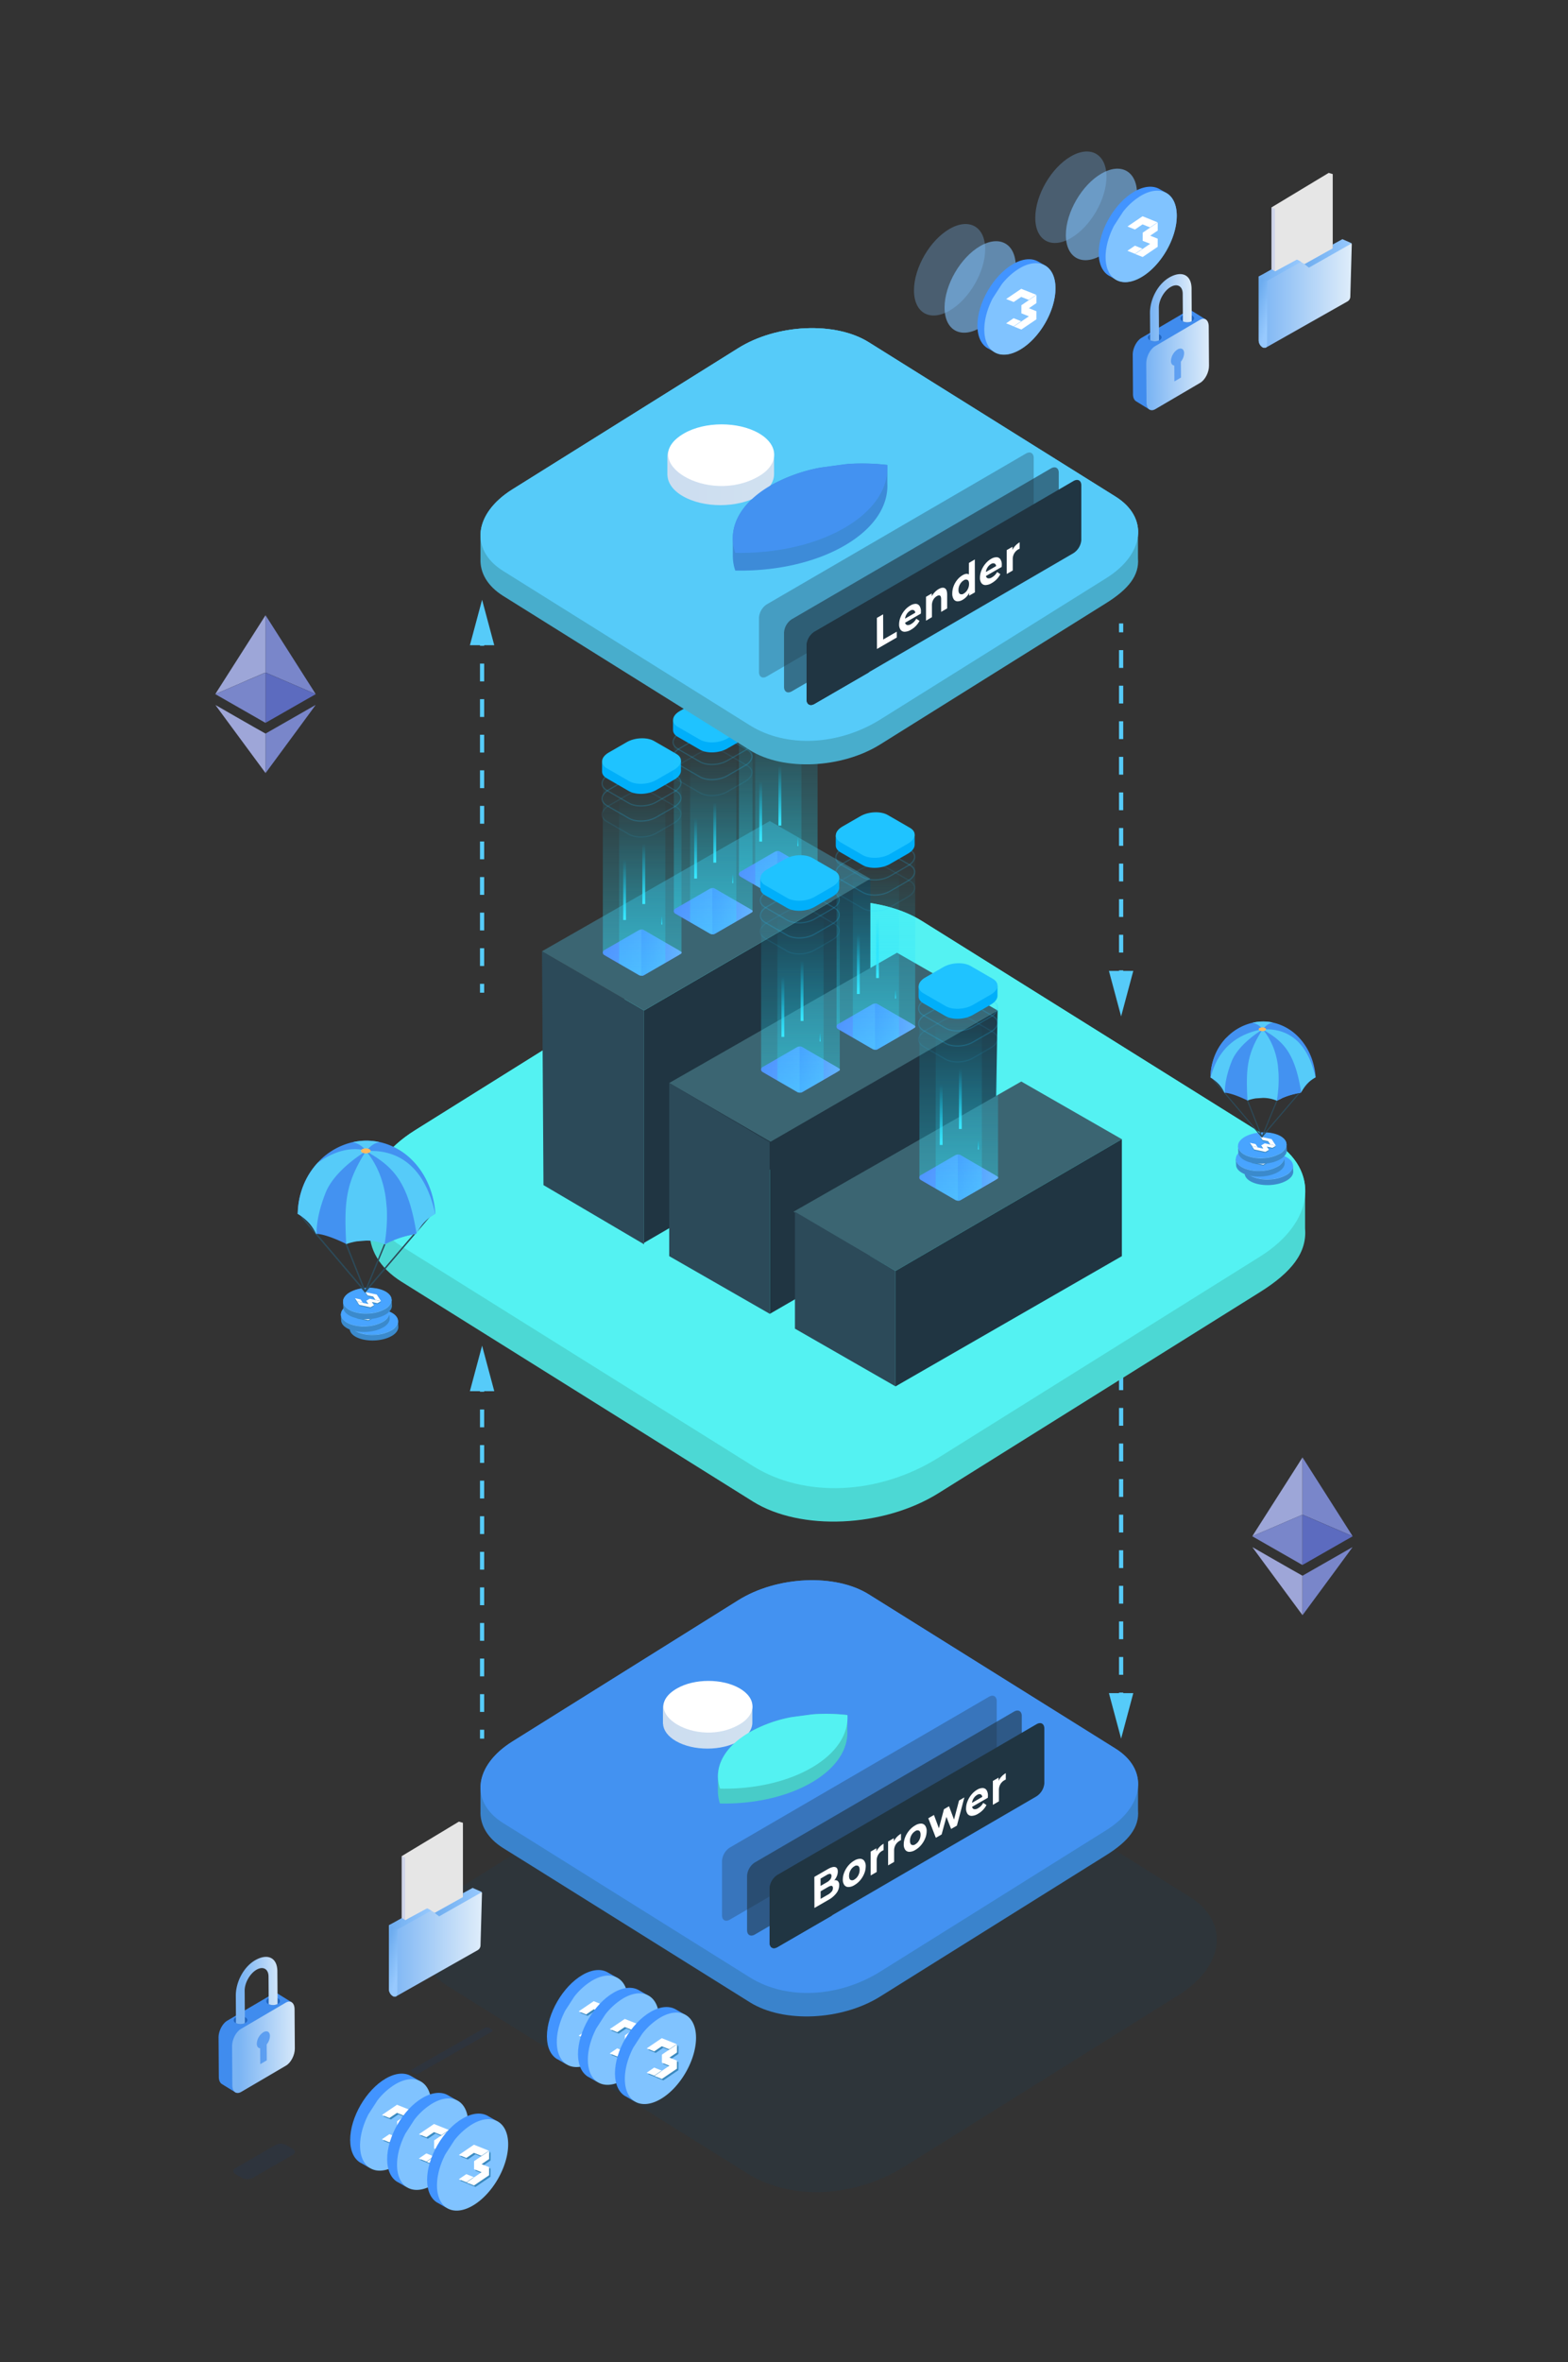 <svg id="Layer_1" data-name="Layer 1" xmlns="http://www.w3.org/2000/svg" xmlns:xlink="http://www.w3.org/1999/xlink" viewBox="0 0 1060 1596"><rect x="0" y="0" width="1060" height="1596" fill="#333333" stroke="none"/><defs><style>.cls-1{fill:#3b8acc;}.cls-2{fill:#66baff;}.cls-3{fill:#48a4ff;}.cls-4{fill:#3a89bf;}.cls-5{fill:#fff;}.cls-6{isolation:isolate;}.cls-7{fill:#004680;}.cls-20,.cls-44,.cls-7{opacity:0.1;}.cls-43,.cls-44,.cls-8,.cls-9{fill:none;stroke-miterlimit:10;}.cls-8,.cls-9{stroke:#56cbf9;stroke-width:2.83px;}.cls-9{stroke-dasharray:12.02 12.02;}.cls-10,.cls-98{fill:#56cbf9;}.cls-11{fill:#3a83cc;}.cls-12,.cls-97{fill:#4392f1;}.cls-13{fill:#4cd8d4;}.cls-14{fill:#54f2f2;}.cls-15,.cls-17{fill:#408cee;}.cls-16{fill:url(#linear-gradient);}.cls-17,.cls-18{opacity:0.7;}.cls-18{fill:#1656ab;}.cls-19{fill:url(#linear-gradient-2);}.cls-20{fill:#00439c;}.cls-21{fill:#e6e6e6;}.cls-22{fill:#cfd5ea;}.cls-23{fill:url(#linear-gradient-3);}.cls-24{fill:url(#linear-gradient-4);}.cls-25{fill:url(#linear-gradient-5);}.cls-26{fill:url(#linear-gradient-6);}.cls-27{fill:url(#linear-gradient-7);}.cls-28{fill:url(#linear-gradient-8);}.cls-29{fill:url(#linear-gradient-9);}.cls-30{fill:url(#linear-gradient-10);}.cls-31{fill:url(#linear-gradient-11);}.cls-32{fill:url(#linear-gradient-12);}.cls-33,.cls-95,.cls-96{fill:#203542;}.cls-34{fill:#2c4a59;}.cls-35{fill:#3b6572;}.cls-36{fill:url(#linear-gradient-13);}.cls-37{fill:url(#linear-gradient-14);}.cls-38,.cls-49,.cls-56,.cls-63,.cls-83,.cls-90{opacity:0.4;}.cls-38{fill:url(#linear-gradient-15);}.cls-39,.cls-50,.cls-57,.cls-64,.cls-84,.cls-91{opacity:0.3;}.cls-39{fill:url(#linear-gradient-16);}.cls-40{fill:url(#linear-gradient-17);}.cls-41{fill:url(#linear-gradient-18);}.cls-42{fill:url(#linear-gradient-19);}.cls-43,.cls-44{stroke:#1fc3ff;stroke-width:0.82px;}.cls-43{opacity:0.2;}.cls-45{fill:#00affa;}.cls-46{fill:#1fc3ff;}.cls-47{fill:url(#linear-gradient-20);}.cls-48{fill:url(#linear-gradient-21);}.cls-49{fill:url(#linear-gradient-22);}.cls-50{fill:url(#linear-gradient-23);}.cls-51{fill:url(#linear-gradient-24);}.cls-52{fill:url(#linear-gradient-25);}.cls-53{fill:url(#linear-gradient-26);}.cls-54{fill:url(#linear-gradient-27);}.cls-55{fill:url(#linear-gradient-28);}.cls-56{fill:url(#linear-gradient-29);}.cls-57{fill:url(#linear-gradient-30);}.cls-58{fill:url(#linear-gradient-31);}.cls-59{fill:url(#linear-gradient-32);}.cls-60{fill:url(#linear-gradient-33);}.cls-61{fill:url(#linear-gradient-34);}.cls-62{fill:url(#linear-gradient-35);}.cls-63{fill:url(#linear-gradient-36);}.cls-64{fill:url(#linear-gradient-37);}.cls-65{fill:url(#linear-gradient-38);}.cls-66{fill:url(#linear-gradient-39);}.cls-67{fill:url(#linear-gradient-40);}.cls-68,.cls-69,.cls-71{fill:#80c3ff;}.cls-68{opacity:0.3;}.cls-69{opacity:0.6;}.cls-70{fill:#4294ff;}.cls-72{fill:#48ccc8;}.cls-73{fill:url(#linear-gradient-41);}.cls-74{fill:#7986ca;}.cls-75{fill:#9da6d8;}.cls-76{fill:#5c6bbf;}.cls-77{fill:#9ea6d8;}.cls-78{fill:#48adcc;}.cls-79{fill:#3d8bd8;}.cls-80{fill:url(#linear-gradient-42);}.cls-81{fill:url(#linear-gradient-43);}.cls-82{fill:url(#linear-gradient-44);}.cls-83{fill:url(#linear-gradient-45);}.cls-84{fill:url(#linear-gradient-46);}.cls-85{fill:url(#linear-gradient-47);}.cls-86{fill:url(#linear-gradient-48);}.cls-87{fill:url(#linear-gradient-49);}.cls-88{fill:url(#linear-gradient-50);}.cls-89{fill:url(#linear-gradient-51);}.cls-90{fill:url(#linear-gradient-52);}.cls-91{fill:url(#linear-gradient-53);}.cls-92{fill:url(#linear-gradient-54);}.cls-93{fill:url(#linear-gradient-55);}.cls-94{fill:url(#linear-gradient-56);}.cls-95{opacity:0.6;}.cls-96{opacity:0.3;}.cls-97,.cls-98{fill-rule:evenodd;}.cls-99{fill:#ffb95e;}</style><linearGradient id="linear-gradient" x1="155.24" y1="1445.27" x2="197.7" y2="1445.27" gradientTransform="matrix(1, -0.01, 0.01, 1, -8.44, -60.73)" gradientUnits="userSpaceOnUse"><stop offset="0" stop-color="#7ab4f4"/><stop offset="1" stop-color="#dfedfa"/></linearGradient><linearGradient id="linear-gradient-2" x1="158.05" y1="1406.86" x2="186.27" y2="1406.86" xlink:href="#linear-gradient"/><linearGradient id="linear-gradient-3" x1="262.9" y1="1312.82" x2="325.84" y2="1312.82" gradientTransform="matrix(1, 0, 0, 1, 0, 0)" xlink:href="#linear-gradient"/><linearGradient id="linear-gradient-4" x1="259.6" y1="1322.18" x2="271.05" y2="1325.51" gradientUnits="userSpaceOnUse"><stop offset="0" stop-color="#6dacef"/><stop offset="1" stop-color="#97c9fe"/></linearGradient><linearGradient id="linear-gradient-5" x1="262.91" y1="1296.57" x2="291.53" y2="1296.57" xlink:href="#linear-gradient-4"/><linearGradient id="linear-gradient-6" x1="293.13" y1="1285.22" x2="325.84" y2="1285.22" xlink:href="#linear-gradient-4"/><linearGradient id="linear-gradient-7" x1="781.14" y1="312.6" x2="823.59" y2="312.6" xlink:href="#linear-gradient"/><linearGradient id="linear-gradient-8" x1="783.94" y1="274.19" x2="812.17" y2="274.19" xlink:href="#linear-gradient"/><linearGradient id="linear-gradient-9" x1="850.9" y1="198.82" x2="913.84" y2="198.82" gradientTransform="matrix(1, 0, 0, 1, 0, 0)" xlink:href="#linear-gradient"/><linearGradient id="linear-gradient-10" x1="847.6" y1="208.18" x2="859.05" y2="211.51" xlink:href="#linear-gradient-4"/><linearGradient id="linear-gradient-11" x1="850.91" y1="182.57" x2="879.53" y2="182.57" xlink:href="#linear-gradient-4"/><linearGradient id="linear-gradient-12" x1="881.13" y1="171.22" x2="913.84" y2="171.22" xlink:href="#linear-gradient-4"/><linearGradient id="linear-gradient-13" x1="621.37" y1="795.66" x2="673.7" y2="795.66" gradientUnits="userSpaceOnUse"><stop offset="0" stop-color="#5e67ff"/><stop offset="1" stop-color="#7d97ff"/></linearGradient><linearGradient id="linear-gradient-14" x1="647.46" y1="795.67" x2="674.74" y2="795.67" xlink:href="#linear-gradient-13"/><linearGradient id="linear-gradient-15" x1="648.06" y1="806.54" x2="648.06" y2="670.98" gradientUnits="userSpaceOnUse"><stop offset="0" stop-color="#38e8ff"/><stop offset="1" stop-color="#05d4ff" stop-opacity="0"/></linearGradient><linearGradient id="linear-gradient-16" x1="648.07" y1="807.1" x2="648.07" y2="687.76" xlink:href="#linear-gradient-15"/><linearGradient id="linear-gradient-17" x1="636.24" y1="772.26" x2="636.24" y2="732.9" xlink:href="#linear-gradient-15"/><linearGradient id="linear-gradient-18" x1="649.21" y1="761.47" x2="649.21" y2="722.11" xlink:href="#linear-gradient-15"/><linearGradient id="linear-gradient-19" x1="661.39" y1="776.48" x2="661.39" y2="770.62" xlink:href="#linear-gradient-15"/><linearGradient id="linear-gradient-20" x1="407.37" y1="643.66" x2="459.7" y2="643.66" xlink:href="#linear-gradient-13"/><linearGradient id="linear-gradient-21" x1="433.46" y1="643.67" x2="460.74" y2="643.67" xlink:href="#linear-gradient-13"/><linearGradient id="linear-gradient-22" x1="434.06" y1="654.54" x2="434.06" y2="518.98" xlink:href="#linear-gradient-15"/><linearGradient id="linear-gradient-23" x1="434.07" y1="655.1" x2="434.07" y2="535.76" xlink:href="#linear-gradient-15"/><linearGradient id="linear-gradient-24" x1="422.24" y1="620.26" x2="422.24" y2="580.9" xlink:href="#linear-gradient-15"/><linearGradient id="linear-gradient-25" x1="435.21" y1="609.47" x2="435.21" y2="570.11" xlink:href="#linear-gradient-15"/><linearGradient id="linear-gradient-26" x1="447.39" y1="624.48" x2="447.39" y2="618.62" xlink:href="#linear-gradient-15"/><linearGradient id="linear-gradient-27" x1="455.37" y1="615.66" x2="507.7" y2="615.66" xlink:href="#linear-gradient-13"/><linearGradient id="linear-gradient-28" x1="481.46" y1="615.67" x2="508.74" y2="615.67" xlink:href="#linear-gradient-13"/><linearGradient id="linear-gradient-29" x1="482.06" y1="626.54" x2="482.06" y2="490.98" xlink:href="#linear-gradient-15"/><linearGradient id="linear-gradient-30" x1="482.07" y1="627.1" x2="482.07" y2="507.76" xlink:href="#linear-gradient-15"/><linearGradient id="linear-gradient-31" x1="470.24" y1="592.26" x2="470.24" y2="552.9" xlink:href="#linear-gradient-15"/><linearGradient id="linear-gradient-32" x1="483.21" y1="581.47" x2="483.21" y2="542.11" xlink:href="#linear-gradient-15"/><linearGradient id="linear-gradient-33" x1="495.39" y1="596.48" x2="495.39" y2="590.62" xlink:href="#linear-gradient-15"/><linearGradient id="linear-gradient-34" x1="499.37" y1="590.66" x2="551.7" y2="590.66" xlink:href="#linear-gradient-13"/><linearGradient id="linear-gradient-35" x1="525.46" y1="590.67" x2="552.74" y2="590.67" xlink:href="#linear-gradient-13"/><linearGradient id="linear-gradient-36" x1="526.06" y1="601.54" x2="526.06" y2="465.98" xlink:href="#linear-gradient-15"/><linearGradient id="linear-gradient-37" x1="526.07" y1="602.1" x2="526.07" y2="482.76" xlink:href="#linear-gradient-15"/><linearGradient id="linear-gradient-38" x1="514.24" y1="567.26" x2="514.24" y2="527.9" xlink:href="#linear-gradient-15"/><linearGradient id="linear-gradient-39" x1="527.21" y1="556.47" x2="527.21" y2="517.11" xlink:href="#linear-gradient-15"/><linearGradient id="linear-gradient-40" x1="539.39" y1="571.48" x2="539.39" y2="565.62" xlink:href="#linear-gradient-15"/><linearGradient id="linear-gradient-41" x1="448.16" y1="1159.04" x2="508.6" y2="1159.04" gradientUnits="userSpaceOnUse"><stop offset="0" stop-color="#ccddf0"/><stop offset="1" stop-color="#d1e1f0"/></linearGradient><linearGradient id="linear-gradient-42" x1="451.16" y1="314.53" x2="523.26" y2="314.53" xlink:href="#linear-gradient-41"/><linearGradient id="linear-gradient-43" x1="514.37" y1="722.66" x2="566.7" y2="722.66" xlink:href="#linear-gradient-13"/><linearGradient id="linear-gradient-44" x1="540.46" y1="722.67" x2="567.74" y2="722.67" xlink:href="#linear-gradient-13"/><linearGradient id="linear-gradient-45" x1="541.06" y1="733.54" x2="541.06" y2="597.98" xlink:href="#linear-gradient-15"/><linearGradient id="linear-gradient-46" x1="541.07" y1="734.1" x2="541.07" y2="614.76" xlink:href="#linear-gradient-15"/><linearGradient id="linear-gradient-47" x1="529.24" y1="699.26" x2="529.24" y2="659.9" xlink:href="#linear-gradient-15"/><linearGradient id="linear-gradient-48" x1="542.21" y1="688.47" x2="542.21" y2="649.11" xlink:href="#linear-gradient-15"/><linearGradient id="linear-gradient-49" x1="554.39" y1="703.48" x2="554.39" y2="697.62" xlink:href="#linear-gradient-15"/><linearGradient id="linear-gradient-50" x1="565.37" y1="693.66" x2="617.7" y2="693.66" xlink:href="#linear-gradient-13"/><linearGradient id="linear-gradient-51" x1="591.46" y1="693.67" x2="618.74" y2="693.67" xlink:href="#linear-gradient-13"/><linearGradient id="linear-gradient-52" x1="592.06" y1="704.54" x2="592.06" y2="568.98" xlink:href="#linear-gradient-15"/><linearGradient id="linear-gradient-53" x1="592.07" y1="705.1" x2="592.07" y2="585.76" xlink:href="#linear-gradient-15"/><linearGradient id="linear-gradient-54" x1="580.24" y1="670.26" x2="580.24" y2="630.9" xlink:href="#linear-gradient-15"/><linearGradient id="linear-gradient-55" x1="593.21" y1="659.47" x2="593.21" y2="620.11" xlink:href="#linear-gradient-15"/><linearGradient id="linear-gradient-56" x1="605.39" y1="674.48" x2="605.39" y2="668.62" xlink:href="#linear-gradient-15"/></defs><title>protocol_2</title><path class="cls-1" d="M264.8,902.69c3-1.74,4.48-3.92,4.47-6.05l0,0-.24-4h-1.68a11.67,11.67,0,0,0-3.14-2.08c-6.5-3.06-17-2.58-23.24,1.07a12.91,12.91,0,0,0-2.33,1.71,3.7,3.7,0,0,1-.64,0c-.28-.12-1.79.57-1.79.57l.21,3.85h0l0,.36c.18,2.14,1.89,4.18,5.1,5.65,6.59,3,17,2.53,23.23-1.07"/><path class="cls-2" d="M241.57,899.89l.08-.15a25.7,25.7,0,0,0,11.52,1.9,25.24,25.24,0,0,0,11.22-3,8.74,8.74,0,0,0,4-4.21,4.61,4.61,0,0,0-.63-4.41,9.83,9.83,0,0,0-3.95-3.06,25,25,0,0,0-11.45-1.94,25.37,25.37,0,0,0-11.29,3,8.94,8.94,0,0,0-4.08,4.22,4.53,4.53,0,0,0,.6,4.38,9.76,9.76,0,0,0,4,3.07l-.08.15-.08.15a10.11,10.11,0,0,1-4.17-3.19,4.84,4.84,0,0,1-.64-4.67,9.26,9.26,0,0,1,4.23-4.39,25.74,25.74,0,0,1,11.46-3,25.35,25.35,0,0,1,11.63,2,10.17,10.17,0,0,1,4.09,3.18,4.91,4.91,0,0,1,.67,4.69,9.07,9.07,0,0,1-4.18,4.38,25.62,25.62,0,0,1-11.4,3,26.08,26.08,0,0,1-11.7-1.94l.08-.15"/><path class="cls-3" d="M241.35,899.71c6.59,3,17,2.53,23.23-1.07s5.93-9.06-.57-12.12-17-2.58-23.23,1.07-6,9.11.57,12.13"/><g id="Canvas"><polygon class="cls-4" points="248.1 892.99 249.52 895.18 245.73 894.36 244.3 892.17 248.1 892.99"/><polygon class="cls-4" points="258.99 889.69 261.86 894.09 258.06 893.26 256.63 891.07 252.84 890.25 251.4 888.05 258.99 889.69"/><polygon class="cls-4" points="261.86 894.17 259.5 895.54 255.69 894.72 257.13 896.91 254.76 898.29 247.17 896.65 245.73 894.45 253.33 896.09 251.9 893.9 254.27 892.52 261.86 894.17"/></g><g id="Canvas-2" data-name="Canvas"><polygon class="cls-5" points="259 889.1 261.86 893.5 258.06 892.67 256.63 890.48 252.83 889.66 251.4 887.46 259 889.1"/><polygon class="cls-5" points="248.09 892.4 249.53 894.59 245.73 893.77 244.3 891.58 248.09 892.4"/><polygon class="cls-5" points="261.86 893.58 259.49 894.95 255.7 894.13 257.13 896.33 254.76 897.7 247.17 896.06 245.73 893.86 253.33 895.5 251.9 893.31 254.26 891.93 261.86 893.58"/></g><path class="cls-1" d="M259,896.93c3-1.74,4.48-3.92,4.47-6.05l0,0-.24-4h-1.68a11.67,11.67,0,0,0-3.14-2.08c-6.5-3.06-17-2.58-23.24,1.07a12.91,12.91,0,0,0-2.33,1.71,3.7,3.7,0,0,1-.64,0c-.28-.12-1.79.57-1.79.57l.21,3.85h0l0,.36c.18,2.14,1.89,4.18,5.1,5.65,6.59,3,17,2.53,23.23-1.07"/><path class="cls-2" d="M235.81,894.13l.08-.15a25.7,25.7,0,0,0,11.52,1.9,25.24,25.24,0,0,0,11.22-3,8.74,8.74,0,0,0,4-4.21,4.61,4.61,0,0,0-.63-4.41,9.83,9.83,0,0,0-3.95-3.06,25,25,0,0,0-11.45-1.94,25.37,25.37,0,0,0-11.29,3,8.94,8.94,0,0,0-4.08,4.22,4.53,4.53,0,0,0,.6,4.38,9.76,9.76,0,0,0,4,3.07l-.08.15-.08.15a10.11,10.11,0,0,1-4.17-3.19,4.84,4.84,0,0,1-.64-4.67,9.26,9.26,0,0,1,4.23-4.39,25.74,25.74,0,0,1,11.46-3,25.35,25.35,0,0,1,11.63,2,10.17,10.17,0,0,1,4.09,3.18,4.91,4.91,0,0,1,.67,4.69,9.07,9.07,0,0,1-4.18,4.38,25.62,25.62,0,0,1-11.4,3,26.08,26.08,0,0,1-11.7-1.94l.08-.15"/><path class="cls-3" d="M235.59,894c6.59,3,17,2.53,23.23-1.07s5.93-9.06-.57-12.12-17-2.58-23.23,1.07-6,9.11.57,12.13"/><g id="Canvas-3" data-name="Canvas"><polygon class="cls-4" points="256.11 888.41 253.74 889.78 249.94 888.96 251.38 891.16 249.01 892.53 241.41 890.89 239.98 888.7 247.57 890.34 246.15 888.14 248.51 886.76 256.11 888.41"/><polygon class="cls-4" points="253.24 883.94 256.1 888.33 252.3 887.5 250.87 885.31 247.07 884.49 245.64 882.29 253.24 883.94"/><polygon class="cls-4" points="242.34 887.23 243.77 889.43 239.97 888.6 238.54 886.41 242.34 887.23"/></g><g id="Canvas-4" data-name="Canvas"><polygon class="cls-5" points="256.1 887.82 253.73 889.19 249.94 888.37 251.37 890.57 249 891.94 241.41 890.3 239.98 888.11 247.57 889.74 246.14 887.55 248.5 886.17 256.1 887.82"/><polygon class="cls-5" points="253.24 883.34 256.1 887.74 252.3 886.91 250.87 884.72 247.07 883.9 245.64 881.7 253.24 883.34"/><polygon class="cls-5" points="242.34 886.64 243.77 888.83 239.97 888.01 238.54 885.82 242.34 886.64"/></g><path class="cls-1" d="M260.48,888.29c3-1.74,4.48-3.92,4.47-6.05l0,0-.24-4h-1.68a11.67,11.67,0,0,0-3.14-2.08c-6.5-3.06-17-2.58-23.24,1.07a12.91,12.91,0,0,0-2.33,1.71,3.7,3.7,0,0,1-.64,0c-.28-.12-1.79.57-1.79.57l.21,3.85h0l0,.36c.18,2.14,1.89,4.18,5.1,5.65,6.59,3,17,2.53,23.23-1.07"/><path class="cls-2" d="M237.25,885.49l.08-.15a25.7,25.7,0,0,0,11.52,1.9,25.24,25.24,0,0,0,11.22-3,8.74,8.74,0,0,0,4-4.21,4.61,4.61,0,0,0-.63-4.41,9.83,9.83,0,0,0-3.95-3.06,25,25,0,0,0-11.45-1.94,25.37,25.37,0,0,0-11.29,3,8.94,8.94,0,0,0-4.08,4.22,4.53,4.53,0,0,0,.6,4.38,9.76,9.76,0,0,0,4,3.07l-.08.15-.08.15a10.11,10.11,0,0,1-4.17-3.19,4.84,4.84,0,0,1-.64-4.67,9.26,9.26,0,0,1,4.23-4.39,25.74,25.74,0,0,1,11.46-3,25.35,25.35,0,0,1,11.63,2,10.17,10.17,0,0,1,4.09,3.18,4.91,4.91,0,0,1,.67,4.69,9.07,9.07,0,0,1-4.18,4.38,25.62,25.62,0,0,1-11.4,3,26.08,26.08,0,0,1-11.7-1.94l.08-.15"/><path class="cls-3" d="M237,885.31c6.59,3,17,2.53,23.23-1.07s5.93-9.06-.57-12.12-17-2.58-23.23,1.07-6,9.11.57,12.13"/><g id="Canvas-5" data-name="Canvas"><g class="cls-6"><polygon class="cls-4" points="254.68 875.3 257.54 879.69 253.74 878.87 252.31 876.67 248.52 875.85 247.08 873.65 254.68 875.3"/><polygon class="cls-4" points="243.78 878.59 245.21 880.79 241.41 879.96 239.98 877.77 243.78 878.59"/><polygon class="cls-4" points="257.55 879.77 255.18 881.14 251.38 880.32 252.81 882.52 250.45 883.89 242.85 882.25 241.42 880.05 249.01 881.7 247.59 879.5 249.95 878.12 257.55 879.77"/></g></g><g id="Canvas-6" data-name="Canvas"><polygon class="cls-5" points="254.68 874.7 257.54 879.1 253.74 878.27 252.31 876.08 248.51 875.26 247.08 873.06 254.68 874.7"/><polygon class="cls-5" points="243.78 878 245.21 880.19 241.41 879.37 239.98 877.18 243.78 878"/><polygon class="cls-5" points="257.54 879.18 255.17 880.55 251.38 879.73 252.81 881.93 250.44 883.3 242.85 881.66 241.41 879.46 249.01 881.1 247.58 878.91 249.94 877.53 257.54 879.18"/></g><path class="cls-7" d="M690.22,1414.63l-78.49,49.06c-34.08,21.31-76.77,23.45-106.63,4.79L303.17,1342.25c-27.33-17.08-23.9-46.93,7.66-66.65l184.75-115.49c31.56-19.73,79.3-21.87,106.63-4.79l201.94,126.23c27.33,17.08,23.9,46.93-7.66,66.65l-51.54,32.21"/><line class="cls-8" x1="325.9" y1="934.35" x2="325.9" y2="940.35"/><line class="cls-9" x1="325.9" y1="952.37" x2="325.9" y2="1162.73"/><line class="cls-8" x1="325.9" y1="1168.74" x2="325.9" y2="1174.74"/><polygon class="cls-10" points="317.66 939.97 325.9 909.24 334.13 939.97 317.66 939.97"/><line class="cls-8" x1="325.9" y1="430.35" x2="325.9" y2="436.35"/><line class="cls-9" x1="325.9" y1="448.37" x2="325.9" y2="658.73"/><line class="cls-8" x1="325.9" y1="664.74" x2="325.9" y2="670.74"/><polygon class="cls-10" points="317.66 435.97 325.9 405.24 334.13 435.97 317.66 435.97"/><line class="cls-8" x1="757.9" y1="661.63" x2="757.9" y2="655.63"/><line class="cls-9" x1="757.9" y1="643.61" x2="757.9" y2="433.25"/><line class="cls-8" x1="757.9" y1="427.24" x2="757.9" y2="421.24"/><polygon class="cls-10" points="766.13 656.01 757.9 686.74 749.66 656.01 766.13 656.01"/><line class="cls-8" x1="757.9" y1="1149.63" x2="757.9" y2="1143.63"/><line class="cls-9" x1="757.9" y1="1131.61" x2="757.9" y2="921.25"/><line class="cls-8" x1="757.9" y1="915.24" x2="757.9" y2="909.24"/><polygon class="cls-10" points="766.13 1144.01 757.9 1174.74 749.66 1144.01 766.13 1144.01"/><path class="cls-11" d="M381,1274.17l126,78.76c22.59,14.12,62.05,12.35,88.14-4l152.71-95.46c15.15-9.47,22.44-18.83,21.48-30.24v-15.75c.81-9.7-4.15-19.08-15.15-26L587.23,1077.24c-22.59-14.12-62-12.35-88.13,4l-152.71,95.46c-14.22,8.89-21.51,20.26-21.56,31h0v15.94h0c-.4,9.34,4.6,18.31,15.23,25L359.93,1261"/><path class="cls-12" d="M660,1291.57l-64.87,40.55c-28.17,17.61-63.46,19.38-88.13,4L340.07,1231.74c-22.59-14.12-19.76-38.79,6.33-55.09l152.71-95.46c26.09-16.31,65.54-18.08,88.13-4l166.91,104.34c22.59,14.12,19.76,38.79-6.33,55.09l-42.6,26.63"/><path class="cls-13" d="M329.73,902.47,509,1014.54c32.14,20.09,88.29,17.57,125.4-5.63L851.7,873.09c21.56-13.48,31.93-26.79,30.56-43V807.65c1.15-13.8-5.9-27.14-21.55-36.93L623.21,622.27c-32.14-20.09-88.29-17.57-125.4,5.63L280.53,763.71c-20.23,12.64-30.6,28.82-30.68,44.18h-.05v22.69h.06c-.56,13.29,6.55,26.05,21.66,35.5l28.26,17.67"/><path class="cls-14" d="M726.72,927.23l-92.31,57.7c-40.09,25.06-90.29,27.58-125.4,5.63L271.52,842.1c-32.14-20.09-28.11-55.19,9-78.39L497.8,627.9c37.12-23.2,93.26-25.72,125.4-5.63L860.7,770.72c32.14,20.09,28.11,55.19-9,78.39L791.09,887"/><g id="lock"><path class="cls-15" d="M197.07,1352.81l-9.26-5.71h0a3.9,3.9,0,0,0-3.82.4l-30.31,17.78c-3.31,1.94-6,7.1-5.93,11.53l.18,26.48c0,2.38.81,4,2,4.8h0c.09.05,9,5.56,9.47,5.81,0,0,0-.19,0-.19s2.55-4,6.27-10.07l20.68-12.13c3.31-1.94,6-7.1,5.93-11.53l-.13-19.31Z"/><path class="cls-16" d="M193.38,1395.65l-30.31,17.78c-3.31,1.94-6-.08-6-4.5l-.18-26.48c0-4.43,2.63-9.59,5.93-11.53l30.31-17.78c3.31-1.94,6,.08,6,4.5l.18,26.48C199.34,1388.55,196.68,1393.71,193.38,1395.65Z"/><path class="cls-17" d="M182.48,1375.65c0-2.83-2-3.95-4.48-2.51a9.82,9.82,0,0,0-4.4,7.72c0,1.89.92,3,2.25,3.12l.07,10.73,4.44-2.6-.07-10.73A9.68,9.68,0,0,0,182.48,1375.65Z"/><path class="cls-18" d="M165.86,1363.07c-.11-.06-.23-.11-.35-.16a7.3,7.3,0,0,0-6,.11l-.18.09c-1.79,1.05-1.77,2.74,0,3.77l.16.08a7.3,7.3,0,0,0,6,.07c.12-.06.25-.11.36-.17C167.7,1365.79,167.67,1364.1,165.86,1363.07Z"/><path class="cls-18" d="M187.86,1350.2l-.21-.1a7.3,7.3,0,0,0-6,0c-.11.05-.22.09-.32.15-1.79,1.05-1.77,2.74,0,3.77l.3.14a7.3,7.3,0,0,0,6-.06l.23-.11C189.7,1352.92,189.68,1351.23,187.86,1350.2Z"/><path class="cls-19" d="M173.36,1324c-8.79,4.56-14,15.51-13.95,24.44l.1,14.57,0,3.93a7.3,7.3,0,0,0,6,.07l0-4.11-.12-18c0-5.13,3.56-11.43,8-14s8.11-.56,8.14,4.57l.1,14.61,0,4.06a7.3,7.3,0,0,0,6-.06l0-4-.13-18.14C187.46,1323,181.33,1319.87,173.36,1324Z"/><path class="cls-20" d="M170.54,1471.76l27.58-15.92c1.81-1,1.59-2.87-.51-4.08l-4-2.33a7.86,7.86,0,0,0-7.07-.29l-27.58,15.92c-1.81,1-1.59,2.87.51,4.08l4,2.33A7.86,7.86,0,0,0,170.54,1471.76Z"/></g><polygon class="cls-21" points="312.96 1284.4 312.95 1231.62 310.22 1230.82 271.64 1254.09 271.64 1306.86 273.89 1307.98 312.96 1284.4"/><polygon class="cls-22" points="273.89 1307.98 273.89 1255.13 271.84 1254.08 271.64 1254.09 271.64 1306.86 273.89 1307.98"/><path class="cls-23" d="M325.84,1278.74l-1,35.62a3.81,3.81,0,0,1-1.94,3.32l-55.07,31.18-.18.1-1.59,0a5.66,5.66,0,0,1-3.14-5.06l0-43,3.3-1.62,5.44-3.19,2.34,1.38,14.37-7.77,2.69,1,2.9,1.77,19.09-10.66-.07-1.37,7.14-3.72Z"/><path class="cls-24" d="M268.68,1303.71s-.07,36.78-.07,41.52c0,2.22-.32,3.19-.81,3.63l-.18.1-1.59,0a5.66,5.66,0,0,1-3.14-5.06l0-43,3.3-1.62Z"/><polygon class="cls-25" points="289.84 1289.91 291.53 1290.94 268.68 1303.71 262.91 1300.84 271.64 1296 274 1297.4 288.8 1289.42 289.84 1289.91"/><polygon class="cls-26" points="325.84 1278.41 296.85 1294.84 293.13 1291.92 293.96 1292.43 313.05 1281.77 312.93 1279.2 319.5 1275.6 325.84 1278.41"/><path class="cls-20" d="M283,1401l49.42-28.23c.72-.42.63-1.15-.2-1.63l-1.61-.93a3.14,3.14,0,0,0-2.82-.12l-49.42,28.23c-.72.42-.63,1.15.2,1.63l1.61.93A3.14,3.14,0,0,0,283,1401Z"/><g id="lock-2" data-name="lock"><path class="cls-15" d="M815.07,215.81l-9.26-5.71h0a3.9,3.9,0,0,0-3.82.4l-30.31,17.78c-3.31,1.94-6,7.1-5.93,11.53l.18,26.48c0,2.38.81,4,2,4.8h0c.09.05,9,5.56,9.47,5.81,0,0,0-.19,0-.19s2.55-4,6.27-10.07l20.68-12.13c3.31-1.94,6-7.1,5.93-11.53l-.13-19.31Z"/><path class="cls-27" d="M811.38,258.65l-30.31,17.78c-3.31,1.94-6-.08-6-4.5l-.18-26.48c0-4.43,2.63-9.59,5.93-11.53l30.31-17.78c3.31-1.94,6,.08,6,4.5l.18,26.48C817.34,251.55,814.68,256.71,811.38,258.65Z"/><path class="cls-17" d="M800.48,238.65c0-2.83-2-3.95-4.48-2.51a9.82,9.82,0,0,0-4.4,7.72c0,1.89.92,3,2.25,3.12l.07,10.73,4.44-2.6-.07-10.73A9.68,9.68,0,0,0,800.48,238.65Z"/><path class="cls-18" d="M783.86,226.07c-.11-.06-.23-.11-.35-.16a7.3,7.3,0,0,0-6,.11l-.18.09c-1.79,1.05-1.77,2.74,0,3.77l.16.08a7.3,7.3,0,0,0,6,.07c.12-.06.25-.11.36-.17C785.7,228.79,785.67,227.1,783.86,226.07Z"/><path class="cls-18" d="M805.86,213.2l-.21-.1a7.3,7.3,0,0,0-6,0c-.11.05-.22.09-.32.15-1.79,1.05-1.77,2.74,0,3.77l.3.14a7.3,7.3,0,0,0,6-.06l.23-.11C807.7,215.92,807.68,214.23,805.86,213.2Z"/><path class="cls-28" d="M791.36,187c-8.79,4.56-14,15.51-13.95,24.44l.1,14.57,0,3.93a7.3,7.3,0,0,0,6,.07l0-4.11-.12-18c0-5.13,3.56-11.43,8-14s8.11-.56,8.14,4.57l.1,14.61,0,4.06a7.3,7.3,0,0,0,6-.06l0-4L805.52,195C805.46,186,799.33,182.87,791.36,187Z"/></g><polygon class="cls-21" points="900.96 170.4 900.95 117.62 898.22 116.82 859.64 140.09 859.64 192.86 861.89 193.98 900.96 170.4"/><polygon class="cls-22" points="861.89 193.98 861.89 141.13 859.84 140.07 859.64 140.09 859.64 192.86 861.89 193.98"/><path class="cls-29" d="M913.84,164.74l-1,35.62a3.81,3.81,0,0,1-1.94,3.32L855.8,234.86l-.18.1-1.59,0a5.66,5.66,0,0,1-3.14-5.06l0-43,3.3-1.62,5.44-3.19,2.34,1.38,14.37-7.77,2.69,1,2.9,1.77,19.09-10.66L901,166.4l7.14-3.72Z"/><path class="cls-30" d="M856.68,189.71s-.07,36.78-.07,41.52c0,2.22-.32,3.19-.81,3.63l-.18.1-1.59,0a5.66,5.66,0,0,1-3.14-5.06l0-43,3.3-1.62Z"/><polygon class="cls-31" points="877.84 175.91 879.53 176.94 856.67 189.71 850.91 186.84 859.64 182 862 183.4 876.8 175.42 877.84 175.91"/><polygon class="cls-32" points="913.84 164.41 884.85 180.84 881.13 177.92 881.96 178.43 901.05 167.77 900.93 165.2 907.5 161.6 913.84 164.41"/><polygon class="cls-33" points="588.4 593.74 588.4 750.74 435.4 839.74 435.4 682.74 588.4 593.74"/><polygon class="cls-34" points="435.4 682.74 435.4 840.74 367.4 800.74 366.4 642.74 435.4 682.74"/><polygon class="cls-35" points="366.4 642.74 520.4 554.74 588.4 593.74 435.4 682.74 366.4 642.74"/><polygon class="cls-35" points="452.4 731.74 606.4 643.74 674.4 682.74 521.4 771.74 452.4 731.74"/><polygon class="cls-34" points="452.4 731.74 452.4 848.74 520.4 887.74 520.4 771.74 452.4 731.74"/><polygon class="cls-33" points="520.4 887.74 672.4 799.74 674.4 682.74 520.4 771.74 520.4 887.74"/><polygon class="cls-35" points="536.4 818.74 690.4 730.74 758.4 769.74 605.4 858.74 536.4 818.74"/><polygon class="cls-34" points="537.4 818.74 537.4 897.74 605.4 936.74 605.4 858.74 537.4 818.74"/><polygon class="cls-33" points="605.4 936.74 758.4 848.74 758.4 769.74 605.4 858.74 605.4 936.74"/><path class="cls-36" d="M672.76,797.33l-1.14.67-1.29.74-1.5.87c-1.55.92-3.29,1.92-5.06,2.94-5.41,3.11-11.25,6.48-14.22,8.21a4,4,0,0,1-.47.22l0,0a4.6,4.6,0,0,1-.82.23h0a3.79,3.79,0,0,1-2-.23l0,0a4,4,0,0,1-.47-.22l-13.05-7.55,0,0c-4-2.27-7.82-4.5-10.31-5.95a1.87,1.87,0,0,1-.87-2.09,1.82,1.82,0,0,1,.87-1.14l10.08-5.8c5.15-3,10.49-6.07,13.22-7.65a3.63,3.63,0,0,1,2.49-.42,3.5,3.5,0,0,1,1.07.35l.13.07,1,.57,1.15.67,2,1.17,4.83,2.79,1.52.89,4,2.29,9,5.18A1.86,1.86,0,0,1,672.76,797.33Z"/><path class="cls-37" d="M674.63,796.11a.78.78,0,0,1-.3.32l-1.57.9-1.14.67-1.29.74-1.5.87-5.06,2.89v0L649.08,811l0,0-.27.15a.81.81,0,0,1-.55.08h0a.83.83,0,0,1-.65-.8l-.1-29.5a.83.83,0,0,1,.62-.79.78.78,0,0,1,.6.08l.47.27.13.07,1,.57,1.15.67,2,1.17,4.83,2.79,1.52.89,4,2.29,9,5.18,1.57.9a.77.77,0,0,1,.37.5A.76.76,0,0,1,674.63,796.11Z"/><path class="cls-38" d="M674.7,671.74V795.59a1.77,1.77,0,0,1-.07.52.78.78,0,0,1-.3.32l-1.57.9-1.14.67-1.29.74-1.5.87c-1.55.92-3.29,1.92-5.06,2.94-5.41,3.11-11.25,6.48-14.22,8.21a4,4,0,0,1-.47.22l0,0-.27.15a.81.81,0,0,1-.55.08h0a3.79,3.79,0,0,1-2-.23l0,0-13.59-7.85-10.14-5.87a2,2,0,0,1-1-1.72V671.74a2,2,0,0,1,2-2h49.28A2,2,0,0,1,674.7,671.74Z"/><path class="cls-39" d="M663.77,687.85V802.54c-5.41,3.11-11.25,6.48-14.22,8.21a4,4,0,0,1-.47.22l0,0-.27.15a.81.81,0,0,1-.55.08h0a3.79,3.79,0,0,1-2-.23l0,0a4,4,0,0,1-.47-.22l-13.05-7.55,0,0a.13.13,0,0,0,0-.07,1.11,1.11,0,0,1-.2-.65V687.85a1.18,1.18,0,0,1,1.17-1.19H662.6A1.18,1.18,0,0,1,663.77,687.85Z"/><rect class="cls-40" x="635.28" y="732.54" width="1.92" height="41.09"/><rect class="cls-41" x="648.25" y="721.75" width="1.92" height="41.09"/><rect class="cls-42" x="661.1" y="770.56" width="0.58" height="6.12"/><path class="cls-43" d="M669.82,697.17l-12.15,7c-5.46,3.16-13.73,3.5-18.46.77l-15-8.66c-4.73-2.73-4.14-7.5,1.33-10.66l12.15-7c5.46-3.16,13.73-3.5,18.46-.77l15,8.66C675.88,689.24,675.28,694,669.82,697.17Z"/><path class="cls-44" d="M669.82,707.94l-12.15,7c-5.46,3.16-13.73,3.5-18.46.77l-15-8.66c-4.73-2.73-4.14-7.5,1.33-10.66l12.15-7c5.46-3.16,13.73-3.5,18.46-.77l15,8.66C675.88,700,675.28,704.78,669.82,707.94Z"/><path class="cls-43" d="M669.82,686.94l-12.15,7c-5.46,3.16-13.73,3.5-18.46.77l-15-8.66c-4.73-2.73-4.14-7.5,1.33-10.66l12.15-7c5.46-3.16,13.73-3.5,18.46-.77l15,8.66C675.88,679,675.28,683.79,669.82,686.94Z"/><path class="cls-45" d="M674.33,672.5v-6.45h-2.48v2.51c-.22-.15-.45-.31-.7-.45l-15-8.66c-4.73-2.73-13-2.39-18.46.77l-11.94,6.89v-.55H621v6.73h0c0,1.73,1.06,3.37,3.19,4.6l15,8.66c4.73,2.73,13,2.39,18.46-.77l12.15-7C672.92,677,674.45,674.67,674.33,672.5Z"/><path class="cls-46" d="M669.82,672l-12.15,7c-5.46,3.16-13.73,3.5-18.46.77l-15-8.66c-4.73-2.73-4.14-7.5,1.33-10.66l12.15-7c5.46-3.16,13.73-3.5,18.46-.77l15,8.66C675.88,664.06,675.28,668.83,669.82,672Z"/><path class="cls-47" d="M458.76,645.33l-1.14.67-1.29.74-1.5.87c-1.55.92-3.29,1.92-5.06,2.94-5.41,3.11-11.25,6.48-14.22,8.21a4,4,0,0,1-.47.22l0,0a4.6,4.6,0,0,1-.82.23h0a3.79,3.79,0,0,1-2-.23l0,0a4,4,0,0,1-.47-.22l-13.05-7.55,0,0c-4-2.27-7.82-4.5-10.31-5.95a1.87,1.87,0,0,1-.87-2.09,1.82,1.82,0,0,1,.87-1.14l10.08-5.8c5.15-3,10.49-6.07,13.22-7.65a3.63,3.63,0,0,1,2.49-.42,3.5,3.5,0,0,1,1.07.35l.13.07,1,.57,1.15.67,2,1.17,4.83,2.79,1.52.89,4,2.29,9,5.18A1.86,1.86,0,0,1,458.76,645.33Z"/><path class="cls-48" d="M460.63,644.11a.78.78,0,0,1-.3.32l-1.57.9-1.14.67-1.29.74-1.5.87-5.06,2.89v0L435.08,659l0,0-.27.15a.81.81,0,0,1-.55.08h0a.83.83,0,0,1-.65-.8l-.1-29.5a.83.83,0,0,1,.62-.79.78.78,0,0,1,.6.08l.47.27.13.07,1,.57,1.15.67,2,1.17,4.83,2.79,1.52.89,4,2.29,9,5.18,1.57.9a.77.77,0,0,1,.37.5A.76.76,0,0,1,460.63,644.11Z"/><path class="cls-49" d="M460.7,519.74V643.59a1.77,1.77,0,0,1-.07.52.78.78,0,0,1-.3.32l-1.57.9-1.14.67-1.29.74-1.5.87c-1.55.92-3.29,1.92-5.06,2.94-5.41,3.11-11.25,6.48-14.22,8.21a4,4,0,0,1-.47.22l0,0-.27.15a.81.81,0,0,1-.55.08h0a3.79,3.79,0,0,1-2-.23l0,0-13.59-7.85-10.14-5.87a2,2,0,0,1-1-1.72V519.74a2,2,0,0,1,2-2h49.28A2,2,0,0,1,460.7,519.74Z"/><path class="cls-50" d="M449.77,535.85V650.54c-5.41,3.11-11.25,6.48-14.22,8.21a4,4,0,0,1-.47.22l0,0-.27.15a.81.81,0,0,1-.55.08h0a3.79,3.79,0,0,1-2-.23l0,0a4,4,0,0,1-.47-.22l-13.05-7.55,0,0a.13.13,0,0,0,0-.07,1.11,1.11,0,0,1-.2-.65V535.85a1.18,1.18,0,0,1,1.17-1.19H448.6A1.18,1.18,0,0,1,449.77,535.85Z"/><rect class="cls-51" x="421.28" y="580.54" width="1.92" height="41.09"/><rect class="cls-52" x="434.25" y="569.75" width="1.92" height="41.09"/><rect class="cls-53" x="447.1" y="618.56" width="0.58" height="6.12"/><path class="cls-43" d="M455.82,545.17l-12.15,7c-5.46,3.16-13.73,3.5-18.46.77l-15-8.66c-4.73-2.73-4.14-7.5,1.33-10.66l12.15-7c5.46-3.16,13.73-3.5,18.46-.77l15,8.66C461.88,537.24,461.28,542,455.82,545.17Z"/><path class="cls-44" d="M455.82,555.94l-12.15,7c-5.46,3.16-13.73,3.5-18.46.77l-15-8.66c-4.73-2.73-4.14-7.5,1.33-10.66l12.15-7c5.46-3.16,13.73-3.5,18.46-.77l15,8.66C461.88,548,461.28,552.78,455.82,555.94Z"/><path class="cls-43" d="M455.82,534.94l-12.15,7c-5.46,3.16-13.73,3.5-18.46.77l-15-8.66c-4.73-2.73-4.14-7.5,1.33-10.66l12.15-7c5.46-3.16,13.73-3.5,18.46-.77l15,8.66C461.88,527,461.28,531.79,455.82,534.94Z"/><path class="cls-45" d="M460.33,520.5v-6.45h-2.48v2.51c-.22-.15-.45-.31-.7-.45l-15-8.66c-4.73-2.73-13-2.39-18.46.77l-11.94,6.89v-.55H407v6.73h0c0,1.73,1.06,3.37,3.19,4.6l15,8.66c4.73,2.73,13,2.39,18.46-.77l12.15-7C458.92,525,460.45,522.67,460.33,520.5Z"/><path class="cls-46" d="M455.82,520l-12.15,7c-5.46,3.16-13.73,3.5-18.46.77l-15-8.66c-4.73-2.73-4.14-7.5,1.33-10.66l12.15-7c5.46-3.16,13.73-3.5,18.46-.77l15,8.66C461.88,512.06,461.28,516.83,455.82,520Z"/><path class="cls-54" d="M506.76,617.33l-1.14.67-1.29.74-1.5.87c-1.55.92-3.29,1.92-5.06,2.94-5.41,3.11-11.25,6.48-14.22,8.21a4,4,0,0,1-.47.22l0,0a4.6,4.6,0,0,1-.82.23h0a3.79,3.79,0,0,1-2-.23l0,0a4,4,0,0,1-.47-.22l-13.05-7.55,0,0c-4-2.27-7.82-4.5-10.31-5.95a1.87,1.87,0,0,1-.87-2.09,1.82,1.82,0,0,1,.87-1.14l10.08-5.8c5.15-3,10.49-6.07,13.22-7.65a3.63,3.63,0,0,1,2.49-.42,3.5,3.5,0,0,1,1.07.35l.13.07,1,.57,1.15.67,2,1.17,4.83,2.79,1.52.89,4,2.29,9,5.18A1.86,1.86,0,0,1,506.76,617.33Z"/><path class="cls-55" d="M508.63,616.11a.78.78,0,0,1-.3.32l-1.57.9-1.14.67-1.29.74-1.5.87-5.06,2.89v0L483.08,631l0,0-.27.15a.81.81,0,0,1-.55.08h0a.83.83,0,0,1-.65-.8l-.1-29.5a.83.83,0,0,1,.62-.79.78.78,0,0,1,.6.08l.47.27.13.07,1,.57,1.15.67,2,1.17,4.83,2.79,1.52.89,4,2.29,9,5.18,1.57.9a.77.77,0,0,1,.37.5A.76.76,0,0,1,508.63,616.11Z"/><path class="cls-56" d="M508.7,491.74V615.59a1.77,1.77,0,0,1-.07.52.78.78,0,0,1-.3.32l-1.57.9-1.14.67-1.29.74-1.5.87c-1.55.92-3.29,1.92-5.06,2.94-5.41,3.11-11.25,6.48-14.22,8.21a4,4,0,0,1-.47.22l0,0-.27.15a.81.81,0,0,1-.55.08h0a3.79,3.79,0,0,1-2-.23l0,0-13.59-7.85-10.14-5.87a2,2,0,0,1-1-1.72V491.74a2,2,0,0,1,2-2h49.28A2,2,0,0,1,508.7,491.74Z"/><path class="cls-57" d="M497.77,507.85V622.54c-5.41,3.11-11.25,6.48-14.22,8.21a4,4,0,0,1-.47.22l0,0-.27.15a.81.81,0,0,1-.55.08h0a3.79,3.79,0,0,1-2-.23l0,0a4,4,0,0,1-.47-.22l-13.05-7.55,0,0a.13.13,0,0,0,0-.07,1.11,1.11,0,0,1-.2-.65V507.85a1.18,1.18,0,0,1,1.17-1.19H496.6A1.18,1.18,0,0,1,497.77,507.85Z"/><rect class="cls-58" x="469.28" y="552.54" width="1.92" height="41.09"/><rect class="cls-59" x="482.25" y="541.75" width="1.92" height="41.09"/><rect class="cls-60" x="495.1" y="590.56" width="0.58" height="6.12"/><path class="cls-43" d="M503.82,517.17l-12.15,7c-5.46,3.16-13.73,3.5-18.46.77l-15-8.66c-4.73-2.73-4.14-7.5,1.33-10.66l12.15-7c5.46-3.16,13.73-3.5,18.46-.77l15,8.66C509.88,509.24,509.28,514,503.82,517.17Z"/><path class="cls-44" d="M503.82,527.94l-12.15,7c-5.46,3.16-13.73,3.5-18.46.77l-15-8.66c-4.73-2.73-4.14-7.5,1.33-10.66l12.15-7c5.46-3.16,13.73-3.5,18.46-.77l15,8.66C509.88,520,509.28,524.78,503.82,527.94Z"/><path class="cls-43" d="M503.82,506.94l-12.15,7c-5.46,3.16-13.73,3.5-18.46.77l-15-8.66c-4.73-2.73-4.14-7.5,1.33-10.66l12.15-7c5.46-3.16,13.73-3.5,18.46-.77l15,8.66C509.88,499,509.28,503.79,503.82,506.94Z"/><path class="cls-45" d="M508.33,492.5v-6.45h-2.48v2.51c-.22-.15-.45-.31-.7-.45l-15-8.66c-4.73-2.73-13-2.39-18.46.77l-11.94,6.89v-.55H455v6.73h0c0,1.73,1.06,3.37,3.19,4.6l15,8.66c4.73,2.73,13,2.39,18.46-.77l12.15-7C506.92,497,508.45,494.67,508.33,492.5Z"/><path class="cls-46" d="M503.82,492l-12.15,7c-5.46,3.16-13.73,3.5-18.46.77l-15-8.66c-4.73-2.73-4.14-7.5,1.33-10.66l12.15-7c5.46-3.16,13.73-3.5,18.46-.77l15,8.66C509.88,484.06,509.28,488.83,503.82,492Z"/><path class="cls-61" d="M550.76,592.33l-1.14.67-1.29.74-1.5.87c-1.55.92-3.29,1.92-5.06,2.94-5.41,3.11-11.25,6.48-14.22,8.21a4,4,0,0,1-.47.22l0,0a4.6,4.6,0,0,1-.82.23h0a3.79,3.79,0,0,1-2-.23l0,0a4,4,0,0,1-.47-.22l-13.05-7.55,0,0c-4-2.27-7.82-4.5-10.31-5.95a1.87,1.87,0,0,1-.87-2.09,1.82,1.82,0,0,1,.87-1.14l10.08-5.8c5.15-3,10.49-6.07,13.22-7.65a3.63,3.63,0,0,1,2.49-.42,3.5,3.5,0,0,1,1.07.35l.13.07,1,.57,1.15.67,2,1.17,4.83,2.79,1.52.89,4,2.29,9,5.18A1.86,1.86,0,0,1,550.76,592.33Z"/><path class="cls-62" d="M552.63,591.11a.78.78,0,0,1-.3.32l-1.57.9-1.14.67-1.29.74-1.5.87-5.06,2.89v0L527.08,606l0,0-.27.15a.81.81,0,0,1-.55.08h0a.83.83,0,0,1-.65-.8l-.1-29.5a.83.83,0,0,1,.62-.79.78.78,0,0,1,.6.08l.47.27.13.07,1,.57,1.15.67,2,1.17,4.83,2.79,1.52.89,4,2.29,9,5.18,1.57.9a.77.77,0,0,1,.37.5A.76.76,0,0,1,552.63,591.11Z"/><path class="cls-63" d="M552.7,466.74V590.59a1.77,1.77,0,0,1-.07.52.78.78,0,0,1-.3.32l-1.57.9-1.14.67-1.29.74-1.5.87c-1.55.92-3.29,1.92-5.06,2.94-5.41,3.11-11.25,6.48-14.22,8.21a4,4,0,0,1-.47.22l0,0-.27.15a.81.81,0,0,1-.55.08h0a3.79,3.79,0,0,1-2-.23l0,0-13.59-7.85-10.14-5.87a2,2,0,0,1-1-1.72V466.74a2,2,0,0,1,2-2h49.28A2,2,0,0,1,552.7,466.74Z"/><path class="cls-64" d="M541.77,482.85V597.54c-5.41,3.11-11.25,6.48-14.22,8.21a4,4,0,0,1-.47.22l0,0-.27.15a.81.81,0,0,1-.55.08h0a3.79,3.79,0,0,1-2-.23l0,0a4,4,0,0,1-.47-.22l-13.05-7.55,0,0a.13.13,0,0,0,0-.07,1.11,1.11,0,0,1-.2-.65V482.85a1.18,1.18,0,0,1,1.17-1.19H540.6A1.18,1.18,0,0,1,541.77,482.85Z"/><rect class="cls-65" x="513.28" y="527.54" width="1.92" height="41.09"/><rect class="cls-66" x="526.25" y="516.75" width="1.92" height="41.09"/><rect class="cls-67" x="539.1" y="565.56" width="0.58" height="6.12"/><path class="cls-43" d="M547.82,492.17l-12.15,7c-5.46,3.16-13.73,3.5-18.46.77l-15-8.66c-4.73-2.73-4.14-7.5,1.33-10.66l12.15-7c5.46-3.16,13.73-3.5,18.46-.77l15,8.66C553.88,484.24,553.28,489,547.82,492.17Z"/><path class="cls-44" d="M547.82,502.94l-12.15,7c-5.46,3.16-13.73,3.5-18.46.77l-15-8.66c-4.73-2.73-4.14-7.5,1.33-10.66l12.15-7c5.46-3.16,13.73-3.5,18.46-.77l15,8.66C553.88,495,553.28,499.78,547.82,502.94Z"/><path class="cls-43" d="M547.82,481.94l-12.15,7c-5.46,3.16-13.73,3.5-18.46.77l-15-8.66c-4.73-2.73-4.14-7.5,1.33-10.66l12.15-7c5.46-3.16,13.73-3.5,18.46-.77l15,8.66C553.88,474,553.28,478.79,547.82,481.94Z"/><path class="cls-45" d="M552.33,467.5v-6.45h-2.48v2.51c-.22-.15-.45-.31-.7-.45l-15-8.66c-4.73-2.73-13-2.39-18.46.77l-11.94,6.89v-.55H499v6.73h0c0,1.73,1.06,3.37,3.19,4.6l15,8.66c4.73,2.73,13,2.39,18.46-.77l12.15-7C550.92,472,552.45,469.67,552.33,467.5Z"/><path class="cls-46" d="M547.82,467l-12.15,7c-5.46,3.16-13.73,3.5-18.46.77l-15-8.66c-4.73-2.73-4.14-7.5,1.33-10.66l12.15-7c5.46-3.16,13.73-3.5,18.46-.77l15,8.66C553.88,459.06,553.28,463.83,547.82,467Z"/><path class="cls-68" d="M617.87,196.16c0,15.25,10.77,21.39,24.06,13.72S666,183.62,666,168.38,655.21,147,641.93,154.66,617.87,180.91,617.87,196.16Z"/><path class="cls-69" d="M638.54,207.77c0,15.25,10.77,21.39,24.06,13.72s24.06-26.25,24.06-41.49-10.77-21.39-24.06-13.72S638.54,192.53,638.54,207.77Z"/><path class="cls-70" d="M667.67,235.3h0l.13.06.06,0,4.12,2.36.82.48c4.33,2.27,10.2,1.81,16.67-1.93,13.28-7.66,24.05-26.25,24.05-41.48,0-7.57-2.66-12.9-7-15.4-.09-.06-.21-.12-.31-.18L702,176.83c-4.36-2.59-10.45-2.26-17.19,1.63-13.28,7.68-24.05,26.25-24.05,41.5C660.76,227.49,663.4,232.79,667.67,235.3Z"/><path class="cls-71" d="M671.05,201.6l-.21.42c-3.39,6.72-5.43,14-5.43,20.61,0,15.25,10.77,21.39,24.06,13.72s24.06-26.25,24.06-41.49-10.77-21.39-24.06-13.72a44.61,44.61,0,0,0-12.3,11"/><g id="Canvas-7" data-name="Canvas"><polygon class="cls-5" points="685.23 215.01 690.31 217.03 685.22 220.49 680.15 218.46 685.23 215.01"/><polygon class="cls-5" points="700.65 199.32 700.64 204.8 695.56 208.26 700.63 210.27 700.62 215.76 690.45 222.66 685.38 220.64 695.55 213.73 690.47 211.7 690.48 206.23 700.65 199.32"/><polygon class="cls-5" points="690.37 195.14 700.51 199.18 695.43 202.64 690.36 200.61 685.27 204.06 680.2 202.04 690.37 195.14"/></g><path class="cls-68" d="M699.87,147.16c0,15.25,10.77,21.39,24.06,13.72S748,134.62,748,119.38,737.21,98,723.93,105.66,699.87,131.91,699.87,147.16Z"/><path class="cls-69" d="M720.54,158.77c0,15.25,10.77,21.39,24.06,13.72s24.06-26.25,24.06-41.49-10.77-21.39-24.06-13.72S720.54,143.53,720.54,158.77Z"/><path class="cls-70" d="M749.67,186.3h0l.13.06.06,0,4.12,2.36.82.48c4.33,2.27,10.2,1.81,16.67-1.93,13.28-7.66,24.05-26.25,24.05-41.48,0-7.57-2.66-12.9-7-15.4-.09-.06-.21-.12-.31-.18L784,127.83c-4.36-2.59-10.45-2.26-17.19,1.63-13.28,7.68-24.05,26.25-24.05,41.5C742.76,178.49,745.4,183.79,749.67,186.3Z"/><path class="cls-71" d="M753.05,152.6l-.21.42c-3.39,6.72-5.43,14-5.43,20.61,0,15.25,10.77,21.39,24.06,13.72s24.06-26.25,24.06-41.49-10.77-21.39-24.06-13.72a44.61,44.61,0,0,0-12.3,11"/><g id="Canvas-8" data-name="Canvas"><polygon class="cls-5" points="772.37 146.13 782.51 150.19 777.43 153.64 772.36 151.61 767.27 155.07 762.2 153.04 772.37 146.13"/><polygon class="cls-5" points="767.24 166.01 772.31 168.03 767.23 171.49 762.14 169.46 767.24 166.01"/><polygon class="cls-5" points="782.65 150.32 782.64 155.8 777.55 159.25 782.63 161.28 782.62 166.76 772.45 173.66 767.38 171.64 777.54 164.73 772.47 162.71 772.48 157.22 782.65 150.32"/></g><path class="cls-70" d="M376.67,1391.3h0l.13.06.06,0,4.12,2.36.82.48c4.33,2.27,10.2,1.81,16.67-1.93,13.28-7.66,24.05-26.25,24.05-41.48,0-7.57-2.66-12.9-7-15.4-.09-.06-.21-.12-.31-.18l-4.24-2.44c-4.36-2.59-10.45-2.26-17.19,1.63-13.28,7.68-24.05,26.25-24.05,41.5C369.76,1383.49,372.4,1388.79,376.67,1391.3Z"/><path class="cls-71" d="M382.05,1358.6l-.21.42c-3.39,6.72-5.43,14-5.43,20.61,0,15.25,10.77,21.39,24.06,13.72s24.06-26.25,24.06-41.49-10.77-21.39-24.06-13.72a44.61,44.61,0,0,0-12.3,11"/><g id="Canvas-9" data-name="Canvas"><polygon class="cls-4" points="397.23 1373.01 402.31 1375.03 397.22 1378.49 392.15 1376.46 397.23 1373.01"/><polygon class="cls-4" points="412.65 1357.32 412.64 1362.8 407.56 1366.25 412.63 1368.28 412.62 1373.76 402.45 1380.66 397.38 1378.64 407.55 1371.73 402.47 1369.7 402.48 1364.22 412.65 1357.32"/><polygon class="cls-4" points="402.37 1353.13 412.51 1357.19 407.43 1360.64 402.36 1358.61 397.27 1362.07 392.2 1360.04 402.37 1353.13"/></g><g id="Canvas-10" data-name="Canvas"><polygon class="cls-5" points="401.37 1352.13 411.51 1356.19 406.43 1359.64 401.36 1357.61 396.27 1361.07 391.19 1359.04 401.37 1352.13"/><polygon class="cls-5" points="411.65 1356.32 411.64 1361.8 406.56 1365.25 411.63 1367.28 411.62 1372.76 401.45 1379.66 396.38 1377.64 406.55 1370.73 401.47 1368.7 401.48 1363.22 411.65 1356.32"/><polygon class="cls-5" points="396.23 1372.01 401.3 1374.04 396.22 1377.49 391.15 1375.46 396.23 1372.01"/></g><path class="cls-70" d="M397.67,1403.3h0l.13.06.06,0,4.12,2.36.82.48c4.33,2.27,10.2,1.81,16.67-1.93,13.28-7.66,24.05-26.25,24.05-41.48,0-7.57-2.66-12.9-7-15.4-.09-.06-.21-.12-.31-.18l-4.24-2.44c-4.36-2.59-10.45-2.26-17.19,1.63-13.28,7.68-24.05,26.25-24.05,41.5C390.76,1395.49,393.4,1400.79,397.67,1403.3Z"/><path class="cls-71" d="M403.05,1370.6l-.21.42c-3.39,6.72-5.43,14-5.43,20.61,0,15.25,10.77,21.39,24.06,13.72s24.06-26.25,24.06-41.49-10.77-21.39-24.06-13.72a44.61,44.61,0,0,0-12.3,11"/><g id="Canvas-11" data-name="Canvas"><polygon class="cls-4" points="433.65 1369.32 433.64 1374.8 428.55 1378.26 433.63 1380.28 433.62 1385.76 423.45 1392.66 418.38 1390.64 428.54 1383.73 423.47 1381.7 423.48 1376.23 433.65 1369.32"/><polygon class="cls-4" points="423.37 1365.14 433.51 1369.18 428.43 1372.64 423.36 1370.61 418.27 1374.07 413.2 1372.04 423.37 1365.14"/><polygon class="cls-4" points="418.24 1385.01 423.31 1387.03 418.23 1390.49 413.15 1388.46 418.24 1385.01"/></g><g id="Canvas-12" data-name="Canvas"><polygon class="cls-5" points="432.65 1368.32 432.64 1373.8 427.56 1377.26 432.63 1379.28 432.62 1384.76 422.45 1391.67 417.38 1389.64 427.55 1382.73 422.47 1380.7 422.48 1375.23 432.65 1368.32"/><polygon class="cls-5" points="422.37 1364.13 432.51 1368.18 427.43 1371.64 422.36 1369.61 417.27 1373.07 412.2 1371.04 422.37 1364.13"/><polygon class="cls-5" points="417.24 1384.01 422.31 1386.03 417.23 1389.49 412.15 1387.46 417.24 1384.01"/></g><path class="cls-70" d="M422.67,1416.3h0l.13.06.06,0,4.12,2.36.82.48c4.33,2.27,10.2,1.81,16.67-1.93,13.28-7.66,24.05-26.25,24.05-41.48,0-7.57-2.66-12.9-7-15.4-.09-.06-.21-.12-.31-.18l-4.24-2.44c-4.36-2.59-10.45-2.26-17.19,1.63-13.28,7.68-24.05,26.25-24.05,41.5C415.76,1408.49,418.4,1413.79,422.67,1416.3Z"/><path class="cls-71" d="M428.05,1383.6l-.21.42c-3.39,6.72-5.43,14-5.43,20.61,0,15.25,10.77,21.39,24.06,13.72s24.06-26.25,24.06-41.49-10.77-21.39-24.06-13.72a44.61,44.61,0,0,0-12.3,11"/><g id="Canvas-13" data-name="Canvas"><polygon class="cls-4" points="448.37 1378.13 458.51 1382.19 453.43 1385.64 448.36 1383.62 443.27 1387.07 438.2 1385.04 448.37 1378.13"/><polygon class="cls-4" points="443.24 1398.01 448.31 1400.04 443.23 1403.48 438.14 1401.46 443.24 1398.01"/><polygon class="cls-4" points="458.65 1382.32 458.64 1387.8 453.56 1391.25 458.63 1393.28 458.62 1398.76 448.45 1405.66 443.38 1403.63 453.55 1396.73 448.47 1394.71 448.48 1389.22 458.65 1382.32"/></g><g id="Canvas-14" data-name="Canvas"><polygon class="cls-5" points="447.37 1377.13 457.51 1381.19 452.43 1384.63 447.36 1382.62 442.27 1386.06 437.2 1384.04 447.37 1377.13"/><polygon class="cls-5" points="442.23 1397.01 447.31 1399.04 442.22 1402.48 437.15 1400.47 442.23 1397.01"/><polygon class="cls-5" points="457.65 1381.32 457.64 1386.8 452.56 1390.25 457.63 1392.28 457.62 1397.75 447.45 1404.66 442.38 1402.63 452.55 1395.73 447.47 1393.71 447.48 1388.23 457.65 1381.32"/></g><path class="cls-70" d="M243.67,1461.3h0l.13.06.06,0,4.12,2.36.82.48c4.33,2.27,10.2,1.81,16.67-1.93,13.28-7.66,24.05-26.25,24.05-41.48,0-7.57-2.66-12.9-7-15.4-.09-.06-.21-.12-.31-.18l-4.24-2.44c-4.36-2.59-10.45-2.26-17.19,1.63-13.28,7.68-24.05,26.25-24.05,41.5C236.76,1453.49,239.4,1458.79,243.67,1461.3Z"/><path class="cls-71" d="M249.05,1428.6l-.21.42c-3.39,6.72-5.43,14-5.43,20.61,0,15.25,10.77,21.39,24.06,13.72s24.06-26.25,24.06-41.49-10.77-21.39-24.06-13.72a44.61,44.61,0,0,0-12.3,11"/><g id="Canvas-15" data-name="Canvas"><polygon class="cls-4" points="269.37 1423.13 279.51 1427.19 274.43 1430.64 269.36 1428.62 264.27 1432.07 259.2 1430.04 269.37 1423.13"/><polygon class="cls-4" points="264.24 1443.01 269.31 1445.04 264.23 1448.48 259.15 1446.46 264.24 1443.01"/><polygon class="cls-4" points="279.65 1427.32 279.64 1432.8 274.56 1436.25 279.63 1438.28 279.62 1443.76 269.45 1450.66 264.38 1448.63 274.55 1441.73 269.47 1439.71 269.48 1434.22 279.65 1427.32"/></g><g id="Canvas-16" data-name="Canvas"><polygon class="cls-5" points="268.37 1422.13 278.51 1426.19 273.43 1429.63 268.36 1427.62 263.27 1431.06 258.2 1429.04 268.37 1422.13"/><polygon class="cls-5" points="263.24 1442.01 268.31 1444.04 263.23 1447.48 258.14 1445.47 263.24 1442.01"/><polygon class="cls-5" points="278.65 1426.32 278.64 1431.8 273.56 1435.25 278.63 1437.28 278.62 1442.75 268.45 1449.66 263.38 1447.63 273.55 1440.73 268.47 1438.71 268.48 1433.23 278.65 1426.32"/></g><path class="cls-70" d="M268.67,1474.3h0l.13.06.06,0,4.12,2.36.82.48c4.33,2.27,10.2,1.81,16.67-1.93,13.28-7.66,24.05-26.25,24.05-41.48,0-7.57-2.66-12.9-7-15.4-.09-.06-.21-.12-.31-.18l-4.24-2.44c-4.36-2.59-10.45-2.26-17.19,1.63-13.28,7.68-24.05,26.25-24.05,41.5C261.76,1466.49,264.4,1471.79,268.67,1474.3Z"/><path class="cls-71" d="M274.05,1441.6l-.21.42c-3.39,6.72-5.43,14-5.43,20.61,0,15.25,10.77,21.39,24.06,13.72s24.06-26.25,24.06-41.49-10.77-21.39-24.06-13.72a44.61,44.61,0,0,0-12.3,11"/><g id="Canvas-17" data-name="Canvas"><polygon class="cls-4" points="304.65 1440.32 304.64 1445.8 299.56 1449.26 304.63 1451.28 304.62 1456.76 294.45 1463.66 289.38 1461.64 299.55 1454.73 294.47 1452.7 294.48 1447.23 304.65 1440.32"/><polygon class="cls-4" points="294.37 1436.13 304.51 1440.18 299.43 1443.64 294.36 1441.61 289.27 1445.07 284.2 1443.04 294.37 1436.13"/><polygon class="cls-4" points="289.23 1456.01 294.31 1458.03 289.22 1461.49 284.15 1459.46 289.23 1456.01"/></g><g id="Canvas-18" data-name="Canvas"><polygon class="cls-5" points="288.23 1455.01 293.3 1457.04 288.22 1460.49 283.15 1458.46 288.23 1455.01"/><polygon class="cls-5" points="303.65 1439.32 303.64 1444.8 298.56 1448.25 303.63 1450.28 303.62 1455.76 293.45 1462.67 288.38 1460.64 298.55 1453.73 293.47 1451.7 293.48 1446.22 303.65 1439.32"/><polygon class="cls-5" points="293.37 1435.13 303.51 1439.18 298.43 1442.64 293.36 1440.61 288.27 1444.07 283.19 1442.04 293.37 1435.13"/></g><path class="cls-70" d="M295.67,1488.3h0l.13.06.06,0,4.12,2.36.82.48c4.33,2.27,10.2,1.81,16.67-1.93,13.28-7.66,24.05-26.25,24.05-41.48,0-7.57-2.66-12.9-7-15.4-.09-.06-.21-.12-.31-.18l-4.24-2.44c-4.36-2.59-10.45-2.26-17.19,1.63-13.28,7.68-24.05,26.25-24.05,41.5C288.76,1480.49,291.4,1485.79,295.67,1488.3Z"/><path class="cls-71" d="M301.05,1455.6l-.21.42c-3.39,6.72-5.43,14-5.43,20.61,0,15.25,10.77,21.39,24.06,13.72s24.06-26.25,24.06-41.49-10.77-21.39-24.06-13.72a44.61,44.61,0,0,0-12.3,11"/><g id="Canvas-19" data-name="Canvas"><polygon class="cls-4" points="321.37 1450.13 331.51 1454.19 326.43 1457.64 321.36 1455.62 316.27 1459.07 311.2 1457.04 321.37 1450.13"/><polygon class="cls-4" points="316.23 1470.01 321.31 1472.04 316.22 1475.48 311.15 1473.46 316.23 1470.01"/><polygon class="cls-4" points="331.65 1454.32 331.64 1459.8 326.56 1463.25 331.63 1465.28 331.62 1470.76 321.45 1477.66 316.38 1475.63 326.55 1468.73 321.47 1466.71 321.48 1461.22 331.65 1454.32"/></g><g id="Canvas-20" data-name="Canvas"><polygon class="cls-5" points="320.37 1449.13 330.51 1453.19 325.43 1456.63 320.36 1454.62 315.27 1458.06 310.19 1456.05 320.37 1449.13"/><polygon class="cls-5" points="315.23 1469.01 320.3 1471.04 315.22 1474.48 310.15 1472.47 315.23 1469.01"/><polygon class="cls-5" points="330.65 1453.32 330.64 1458.8 325.56 1462.25 330.63 1464.28 330.62 1469.75 320.45 1476.66 315.38 1474.63 325.55 1467.73 320.47 1465.71 320.48 1460.23 330.65 1453.32"/></g><path class="cls-72" d="M534.31,1160.39a91.69,91.69,0,0,0-27.53,10c-14.39,8.31-21.53,19.2-21.44,30.05h0v9.74h0a25.07,25.07,0,0,0,1.39,8.4c22.2.45,44.72-4.24,61.73-14.06s25.05-22.69,24.36-35.45v-7.3a27.69,27.69,0,0,0,0-3,125.68,125.68,0,0,0-21.86-.6"/><path class="cls-73" d="M508.59,1154c.06-4.49-2.86-9-8.78-12.4-11.76-6.79-30.89-6.76-42.73.08-5.95,3.43-8.92,7.93-8.91,12.42h0v10.56h.05c.22,4.27,3.11,8.5,8.74,11.75,11.76,6.79,30.89,6.76,42.73-.08,6-3.44,8.93-7.95,8.91-12.45Z"/><path class="cls-14" d="M535.37,1160.18a92.4,92.4,0,0,0-28.58,10.22c-18,10.38-24.67,24.8-20,38.13,22.2.45,44.72-4.24,61.73-14.06s25.14-22.82,24.36-35.63a125.76,125.76,0,0,0-24-.46"/><path class="cls-5" d="M499.84,1165.2c11.73-6.77,11.79-17.71.13-24.44s-30.61-6.69-42.33.08C430.29,1156.63,471.08,1181.81,499.84,1165.2Z"/><path class="cls-74" d="M179.38,415.88l.09-.14h.06c.74,1.15,1.49,2.29,2.22,3.45l8.38,13.17,12.57,19.76,9.87,15.5c.27.43.53.86.8,1.3a.57.57,0,0,1-.28-.06l-6.86-3-8.4-3.59-7.89-3.39q-4.56-2-9.13-3.9a4.43,4.43,0,0,0-1.35-.51s0-.1,0-.15q0-19.08,0-38.15C179.46,416.1,179.51,416,179.38,415.88Z"/><path class="cls-75" d="M179.38,415.88c.13.09.08.22.08.33q0,19.08,0,38.15s0,.1,0,.15h0A5.17,5.17,0,0,0,178,455c-1.61.68-3.22,1.38-4.83,2.07l-5.36,2.29L163,461.49l-5.36,2.29-4.82,2.08c-1.81.78-3.62,1.55-5.43,2.32a18.36,18.36,0,0,1-1.8.74c.63-1,1.25-2,1.89-3l9.57-15,5.35-8.39,8.93-14,6.42-10.08,1.42-2.24A2.38,2.38,0,0,1,179.38,415.88Z"/><path class="cls-76" d="M179.46,454.51a4.43,4.43,0,0,1,1.35.51q4.57,1.94,9.13,3.9l7.89,3.39,8.4,3.59,6.86,3a.57.57,0,0,0,.28.06c.11.22-.12.19-.2.24l-5.32,3-11.2,6.4-14.25,8.15-2.55,1.45c-.12.07-.23.19-.39.15,0-.15,0-.29,0-.44q0-16.49,0-33c0-.15,0-.29,0-.44Z"/><path class="cls-74" d="M179.46,454.51c0,.15,0,.29,0,.44q0,16.49,0,33c0,.15,0,.29,0,.44-1-.52-2-1.13-3-1.7l-10.49-6L155,474.42l-9.16-5.24c-.09-.05-.32,0-.23-.26a18.37,18.37,0,0,0,1.8-.74c1.81-.76,3.62-1.54,5.43-2.32l4.82-2.08,5.36-2.29,4.82-2.08,5.36-2.29c1.61-.69,3.21-1.4,4.83-2.07A5.17,5.17,0,0,1,179.46,454.51Z"/><path class="cls-74" d="M213.3,476.42c-.77,1.06-1.53,2.12-2.3,3.17L201.89,492l-11.35,15.4-10.83,14.7c-.06.08-.07.25-.24.19,0-.16,0-.31,0-.47q0-12.81,0-25.62c0-.17,0-.34,0-.51l7-4L213,476.51l.26-.12Z"/><path class="cls-77" d="M179.47,495.65c0,.17,0,.34,0,.51q0,12.81,0,25.62c0,.16,0,.31,0,.47l-2.4-3.23-7.69-10.42L161,497.24l-8.12-11-7-9.53c-.06-.09-.15-.16-.16-.28h0c.86.4,1.65.91,2.47,1.37l10.44,6,13.09,7.48Z"/><path class="cls-74" d="M213.26,476.38s.05,0,.08,0l0,0Z"/><path class="cls-74" d="M880.38,984.88l.09-.14h.06c.74,1.15,1.49,2.29,2.22,3.45l8.38,13.17,12.57,19.76,9.87,15.5c.27.43.53.86.8,1.3a.57.57,0,0,1-.28-.06l-6.86-3-8.4-3.59-7.89-3.39q-4.56-2-9.13-3.9a4.43,4.43,0,0,0-1.35-.51s0-.1,0-.15q0-19.08,0-38.15C880.46,985.1,880.51,985,880.38,984.88Z"/><path class="cls-75" d="M880.38,984.88c.13.09.08.22.08.33q0,19.08,0,38.15s0,.1,0,.15h0a5.17,5.17,0,0,0-1.41.54c-1.61.68-3.22,1.38-4.83,2.07l-5.36,2.29-4.82,2.08-5.36,2.29-4.82,2.08c-1.81.78-3.62,1.55-5.43,2.32a18.36,18.36,0,0,1-1.8.74c.63-1,1.25-2,1.89-3l9.57-15,5.35-8.39,8.93-14,6.42-10.08,1.42-2.24A2.38,2.38,0,0,1,880.38,984.88Z"/><path class="cls-76" d="M880.46,1023.51a4.43,4.43,0,0,1,1.35.51q4.57,1.94,9.13,3.9l7.89,3.39,8.4,3.59,6.86,3a.57.57,0,0,0,.28.06c.11.22-.12.19-.2.24l-5.32,3-11.2,6.4-14.25,8.15-2.55,1.45c-.12.07-.23.19-.39.15,0-.15,0-.29,0-.44q0-16.49,0-33c0-.15,0-.29,0-.44Z"/><path class="cls-74" d="M880.46,1023.51c0,.15,0,.29,0,.44q0,16.49,0,33c0,.15,0,.29,0,.44-1-.52-2-1.13-3-1.7l-10.49-6L856,1043.42l-9.16-5.24c-.09-.05-.32,0-.23-.26a18.37,18.37,0,0,0,1.8-.74c1.81-.76,3.62-1.54,5.43-2.32l4.82-2.08,5.36-2.29,4.82-2.08,5.36-2.29c1.61-.69,3.21-1.4,4.83-2.07A5.17,5.17,0,0,1,880.46,1023.51Z"/><path class="cls-74" d="M914.3,1045.42c-.77,1.06-1.53,2.12-2.3,3.17L902.89,1061l-11.35,15.4-10.83,14.7c-.06.08-.07.25-.24.19,0-.16,0-.31,0-.47q0-12.81,0-25.62c0-.17,0-.34,0-.51l7-4,26.5-15.14.26-.12Z"/><path class="cls-77" d="M880.47,1064.65c0,.17,0,.34,0,.51q0,12.81,0,25.62c0,.16,0,.31,0,.47l-2.4-3.23-7.69-10.42L862,1066.24l-8.12-11-7-9.53c-.06-.09-.15-.16-.16-.28h0c.86.4,1.65.91,2.47,1.37l10.44,6,13.09,7.48Z"/><path class="cls-74" d="M914.26,1045.38s.05,0,.08,0l0,0Z"/><path class="cls-78" d="M381,428.17l126,78.76c22.59,14.12,62.05,12.35,88.14-4l152.71-95.46C763,398,770.26,388.69,769.3,377.28V361.53c.81-9.7-4.15-19.08-15.15-26L587.23,231.24c-22.59-14.12-62-12.35-88.13,4L346.39,330.65c-14.22,8.89-21.51,20.26-21.56,31h0v15.94h0c-.4,9.34,4.6,18.31,15.23,25L359.93,415"/><path class="cls-78" d="M660,445.57l-64.87,40.55c-28.17,17.61-63.46,19.38-88.13,4L340.07,385.74c-22.59-14.12-19.76-38.79,6.33-55.09L499.1,235.19c26.09-16.31,65.54-18.08,88.13-4L754.15,335.57c22.59,14.12,19.76,38.79-6.33,55.09l-42.6,26.63"/><path class="cls-10" d="M660,445.57l-64.87,40.55c-28.17,17.61-63.46,19.38-88.13,4L340.07,385.74c-22.59-14.12-19.76-38.79,6.33-55.09L499.1,235.19c26.09-16.31,65.54-18.08,88.13-4L754.15,335.57c22.59,14.12,19.76,38.79-6.33,55.09l-42.6,26.63"/><path class="cls-79" d="M553.9,316.09A109.48,109.48,0,0,0,521,328c-17.18,9.92-25.71,22.93-25.6,35.88h0v11.63h0a29.94,29.94,0,0,0,1.66,10c26.51.54,53.4-5.06,73.71-16.79s29.91-27.09,29.09-42.32v-8.72a33.06,33.06,0,0,0,0-3.53,150.06,150.06,0,0,0-26.11-.72"/><path class="cls-80" d="M523.26,308.56c.07-5.36-3.41-10.72-10.47-14.8-14-8.1-36.86-8.06-51,.09-7.1,4.1-10.64,9.46-10.63,14.82h0v12.6h.06c.26,5.1,3.71,10.14,10.43,14,14,8.1,36.86,8.06,51-.09,7.11-4.11,10.65-9.48,10.63-14.85Z"/><path class="cls-12" d="M555.16,315.84A110.32,110.32,0,0,0,521,328c-21.47,12.39-29.46,29.61-23.93,45.53,26.51.54,53.4-5.06,73.71-16.79s30-27.24,29.09-42.55a150.17,150.17,0,0,0-28.64-.54"/><path class="cls-5" d="M512.82,321.89c14-8.08,14.06-21.13.16-29.16s-36.52-8-50.51.09C429.83,311.67,478.5,341.71,512.82,321.89Z"/><path class="cls-81" d="M565.76,724.33l-1.14.67-1.29.74-1.5.87c-1.55.92-3.29,1.92-5.06,2.94-5.41,3.11-11.25,6.48-14.22,8.21a4,4,0,0,1-.47.22l0,0a4.6,4.6,0,0,1-.82.23h0a3.79,3.79,0,0,1-2-.23l0,0a4,4,0,0,1-.47-.22l-13.05-7.55,0,0c-4-2.27-7.82-4.5-10.31-5.95a1.87,1.87,0,0,1-.87-2.09,1.82,1.82,0,0,1,.87-1.14l10.08-5.8c5.15-3,10.49-6.07,13.22-7.65a3.63,3.63,0,0,1,2.49-.42,3.5,3.5,0,0,1,1.07.35l.13.07,1,.57,1.15.67,2,1.17,4.83,2.79,1.52.89,4,2.29,9,5.18A1.86,1.86,0,0,1,565.76,724.33Z"/><path class="cls-82" d="M567.63,723.11a.78.78,0,0,1-.3.32l-1.57.9-1.14.67-1.29.74-1.5.87-5.06,2.89v0L542.08,738l0,0-.27.15a.81.81,0,0,1-.55.08h0a.83.83,0,0,1-.65-.8l-.1-29.5a.83.83,0,0,1,.62-.79.78.78,0,0,1,.6.08l.47.27.13.07,1,.57,1.15.67,2,1.17,4.83,2.79,1.52.89,4,2.29,9,5.18,1.57.9a.77.77,0,0,1,.37.5A.76.76,0,0,1,567.63,723.11Z"/><path class="cls-83" d="M567.7,598.74V722.59a1.77,1.77,0,0,1-.07.52.78.78,0,0,1-.3.32l-1.57.9-1.14.67-1.29.74-1.5.87c-1.55.92-3.29,1.92-5.06,2.94-5.41,3.11-11.25,6.48-14.22,8.21a4,4,0,0,1-.47.22l0,0-.27.15a.81.81,0,0,1-.55.08h0a3.79,3.79,0,0,1-2-.23l0,0-13.59-7.85-10.14-5.87a2,2,0,0,1-1-1.72V598.74a2,2,0,0,1,2-2h49.28A2,2,0,0,1,567.7,598.74Z"/><path class="cls-84" d="M556.77,614.85V729.54c-5.41,3.11-11.25,6.48-14.22,8.21a4,4,0,0,1-.47.22l0,0-.27.15a.81.81,0,0,1-.55.08h0a3.79,3.79,0,0,1-2-.23l0,0a4,4,0,0,1-.47-.22l-13.05-7.55,0,0a.13.13,0,0,0,0-.07,1.11,1.11,0,0,1-.2-.65V614.85a1.18,1.18,0,0,1,1.17-1.19H555.6A1.18,1.18,0,0,1,556.77,614.85Z"/><rect class="cls-85" x="528.28" y="659.54" width="1.92" height="41.09"/><rect class="cls-86" x="541.25" y="648.75" width="1.92" height="41.09"/><rect class="cls-87" x="554.1" y="697.56" width="0.58" height="6.12"/><path class="cls-43" d="M562.82,624.17l-12.15,7c-5.46,3.16-13.73,3.5-18.46.77l-15-8.66c-4.73-2.73-4.14-7.5,1.33-10.66l12.15-7c5.46-3.16,13.73-3.5,18.46-.77l15,8.66C568.88,616.24,568.28,621,562.82,624.17Z"/><path class="cls-44" d="M562.82,634.94l-12.15,7c-5.46,3.16-13.73,3.5-18.46.77l-15-8.66c-4.73-2.73-4.14-7.5,1.33-10.66l12.15-7c5.46-3.16,13.73-3.5,18.46-.77l15,8.66C568.88,627,568.28,631.78,562.82,634.94Z"/><path class="cls-43" d="M562.82,613.94l-12.15,7c-5.46,3.16-13.73,3.5-18.46.77l-15-8.66c-4.73-2.73-4.14-7.5,1.33-10.66l12.15-7c5.46-3.16,13.73-3.5,18.46-.77l15,8.66C568.88,606,568.28,610.79,562.82,613.94Z"/><path class="cls-45" d="M567.33,599.5v-6.45h-2.48v2.51c-.22-.15-.45-.31-.7-.45l-15-8.66c-4.73-2.73-13-2.39-18.46.77l-11.94,6.89v-.55H514v6.73h0c0,1.73,1.06,3.37,3.19,4.6l15,8.66c4.73,2.73,13,2.39,18.46-.77l12.15-7C565.92,604,567.45,601.67,567.33,599.5Z"/><path class="cls-46" d="M562.82,599l-12.15,7c-5.46,3.16-13.73,3.5-18.46.77l-15-8.66c-4.73-2.73-4.14-7.5,1.33-10.66l12.15-7c5.46-3.16,13.73-3.5,18.46-.77l15,8.66C568.88,591.06,568.28,595.83,562.82,599Z"/><path class="cls-88" d="M616.76,695.33l-1.14.67-1.29.74-1.5.87c-1.55.92-3.29,1.92-5.06,2.94-5.41,3.11-11.25,6.48-14.22,8.21a4,4,0,0,1-.47.22l0,0a4.6,4.6,0,0,1-.82.23h0a3.79,3.79,0,0,1-2-.23l0,0a4,4,0,0,1-.47-.22l-13.05-7.55,0,0c-4-2.27-7.82-4.5-10.31-5.95a1.87,1.87,0,0,1-.87-2.09,1.82,1.82,0,0,1,.87-1.14l10.08-5.8c5.15-3,10.49-6.07,13.22-7.65a3.63,3.63,0,0,1,2.49-.42,3.5,3.5,0,0,1,1.07.35l.13.07,1,.57,1.15.67,2,1.17,4.83,2.79,1.52.89,4,2.29,9,5.18A1.86,1.86,0,0,1,616.76,695.33Z"/><path class="cls-89" d="M618.63,694.11a.78.78,0,0,1-.3.32l-1.57.9-1.14.67-1.29.74-1.5.87-5.06,2.89v0L593.08,709l0,0-.27.15a.81.81,0,0,1-.55.08h0a.83.83,0,0,1-.65-.8l-.1-29.5a.83.83,0,0,1,.62-.79.78.78,0,0,1,.6.08l.47.27.13.07,1,.57,1.15.67,2,1.17,4.83,2.79,1.52.89,4,2.29,9,5.18,1.57.9a.77.77,0,0,1,.37.5A.76.76,0,0,1,618.63,694.11Z"/><path class="cls-90" d="M618.7,569.74V693.59a1.77,1.77,0,0,1-.07.52.78.78,0,0,1-.3.32l-1.57.9-1.14.67-1.29.74-1.5.87c-1.55.92-3.29,1.92-5.06,2.94-5.41,3.11-11.25,6.48-14.22,8.21a4,4,0,0,1-.47.22l0,0-.27.15a.81.81,0,0,1-.55.08h0a3.79,3.79,0,0,1-2-.23l0,0-13.59-7.85-10.14-5.87a2,2,0,0,1-1-1.72V569.74a2,2,0,0,1,2-2h49.28A2,2,0,0,1,618.7,569.74Z"/><path class="cls-91" d="M607.77,585.85V700.54c-5.41,3.11-11.25,6.48-14.22,8.21a4,4,0,0,1-.47.22l0,0-.27.15a.81.81,0,0,1-.55.08h0a3.79,3.79,0,0,1-2-.23l0,0a4,4,0,0,1-.47-.22l-13.05-7.55,0,0a.13.13,0,0,0,0-.07,1.11,1.11,0,0,1-.2-.65V585.85a1.18,1.18,0,0,1,1.17-1.19H606.6A1.18,1.18,0,0,1,607.77,585.85Z"/><rect class="cls-92" x="579.28" y="630.54" width="1.92" height="41.09"/><rect class="cls-93" x="592.25" y="619.75" width="1.92" height="41.09"/><rect class="cls-94" x="605.1" y="668.56" width="0.58" height="6.12"/><path class="cls-43" d="M613.82,595.17l-12.15,7c-5.46,3.16-13.73,3.5-18.46.77l-15-8.66c-4.73-2.73-4.14-7.5,1.33-10.66l12.15-7c5.46-3.16,13.73-3.5,18.46-.77l15,8.66C619.88,587.24,619.28,592,613.82,595.17Z"/><path class="cls-44" d="M613.82,605.94l-12.15,7c-5.46,3.16-13.73,3.5-18.46.77l-15-8.66c-4.73-2.73-4.14-7.5,1.33-10.66l12.15-7c5.46-3.16,13.73-3.5,18.46-.77l15,8.66C619.88,598,619.28,602.78,613.82,605.94Z"/><path class="cls-43" d="M613.82,584.94l-12.15,7c-5.46,3.16-13.73,3.5-18.46.77l-15-8.66c-4.73-2.73-4.14-7.5,1.33-10.66l12.15-7c5.46-3.16,13.73-3.5,18.46-.77l15,8.66C619.88,577,619.28,581.79,613.82,584.94Z"/><path class="cls-45" d="M618.33,570.5v-6.45h-2.48v2.51c-.22-.15-.45-.31-.7-.45l-15-8.66c-4.73-2.73-13-2.39-18.46.77l-11.94,6.89v-.55H565v6.73h0c0,1.73,1.06,3.37,3.19,4.6l15,8.66c4.73,2.73,13,2.39,18.46-.77l12.15-7C616.92,575,618.45,572.67,618.33,570.5Z"/><path class="cls-46" d="M613.82,570l-12.15,7c-5.46,3.16-13.73,3.5-18.46.77l-15-8.66c-4.73-2.73-4.14-7.5,1.33-10.66l12.15-7c5.46-3.16,13.73-3.5,18.46-.77l15,8.66C619.88,562.06,619.28,566.83,613.82,570Z"/><path class="cls-95" d="M690.75,1159.51v36.58a11.65,11.65,0,0,1-5.29,9.13L510.32,1307.09c-2.92,1.69-5.29.34-5.29-3v-36.58a11.66,11.66,0,0,1,5.29-9.13L685.46,1156.5C688.39,1154.81,690.75,1156.16,690.75,1159.51Z"/><path class="cls-96" d="M673.81,1149.48v36.58a11.65,11.65,0,0,1-5.29,9.13L493.38,1297.05c-2.92,1.69-5.29.34-5.29-3v-36.58a11.66,11.66,0,0,1,5.29-9.13l175.14-101.86C671.44,1144.78,673.81,1146.13,673.81,1149.48Z"/><path class="cls-33" d="M706,1204.94a11.73,11.73,0,0,1-5.29,8.79L525.57,1315.6c-2.92,1.69-5.29.34-5.29-3V1276a11.66,11.66,0,0,1,5.29-9.13L700.71,1165c2.93-1.69,5.29-.34,5.29,3v31.19"/><path class="cls-33" d="M562.42,1245.6v48.72l-36.85,21.28c-2.92,1.69-5.29.34-5.29-3V1276a11.66,11.66,0,0,1,5.29-9.13Z"/><path class="cls-5" d="M566.41,1271a3.63,3.63,0,0,1,.9,2.77,8.87,8.87,0,0,1-1.85,5.32,17.2,17.2,0,0,1-5.44,4.62l-9.44,5.45-.06-21,8.93-5.15c2.22-1.28,3.93-1.79,5.12-1.49s1.79,1.27,1.8,3a8.11,8.11,0,0,1-.63,3.1,10.67,10.67,0,0,1-1.78,2.92A2.61,2.61,0,0,1,566.41,1271Zm-4.19,7.15a3.92,3.92,0,0,0,.84-2.43c0-1.74-1.12-2-3.37-.67l-4.93,2.85V1283l4.93-2.85a8.37,8.37,0,0,0,2.52-2.09m-7.49-8.74v4.94l4.2-2.43a7.56,7.56,0,0,0,2.37-2,3.83,3.83,0,0,0,.8-2.32c0-.82-.27-1.28-.81-1.38a4,4,0,0,0-2.38.75l-4.2,2.43"/><path class="cls-5" d="M584.25,1257.32a6.12,6.12,0,0,1,1,3.71,13,13,0,0,1-1,4.86,16.77,16.77,0,0,1-2.73,4.53,14.89,14.89,0,0,1-4,3.35,7.7,7.7,0,0,1-4,1.23,3.39,3.39,0,0,1-2.76-1.36,6.08,6.08,0,0,1-1-3.72,12.86,12.86,0,0,1,1-4.86,16.54,16.54,0,0,1,2.74-4.54,15,15,0,0,1,4-3.36,7.64,7.64,0,0,1,4-1.23A3.43,3.43,0,0,1,584.25,1257.32Zm-4.12,9.93a7.72,7.72,0,0,0,1-3.84c0-1.36-.35-2.25-1-2.67a2.43,2.43,0,0,0-2.57.27,7,7,0,0,0-2.58,2.7,7.66,7.66,0,0,0-1,3.84c0,1.36.35,2.25,1,2.67a2.47,2.47,0,0,0,2.59-.28,6.91,6.91,0,0,0,2.56-2.69"/><path class="cls-5" d="M597.31,1245.76v4.31l-.91.47a7.35,7.35,0,0,0-2.74,2.7,7.63,7.63,0,0,0-1,4l0,7.61-4.07,2.35,0-16.13,3.89-2.24v2.13a10.73,10.73,0,0,1,2-2.91A12.54,12.54,0,0,1,597.31,1245.76Z"/><path class="cls-5" d="M609.09,1239v4.31c-.45.22-.75.38-.91.47a7.39,7.39,0,0,0-2.74,2.7,7.67,7.67,0,0,0-1,3.95l0,7.61-4.07,2.35,0-16.13,3.88-2.24v2.13a10.77,10.77,0,0,1,2-2.91A12.45,12.45,0,0,1,609.09,1239Z"/><path class="cls-5" d="M625.44,1233.54a6.12,6.12,0,0,1,1,3.71,13,13,0,0,1-1,4.86,16.77,16.77,0,0,1-2.73,4.53,14.89,14.89,0,0,1-4,3.35,7.7,7.7,0,0,1-4,1.23,3.4,3.4,0,0,1-2.76-1.36,6.08,6.08,0,0,1-1-3.72,12.87,12.87,0,0,1,1-4.86,16.54,16.54,0,0,1,2.74-4.54,15,15,0,0,1,4-3.36,7.64,7.64,0,0,1,4-1.23A3.43,3.43,0,0,1,625.44,1233.54Zm-4.12,9.93a7.72,7.72,0,0,0,1-3.84c0-1.36-.35-2.25-1-2.67a2.43,2.43,0,0,0-2.57.27,7,7,0,0,0-2.58,2.7,7.66,7.66,0,0,0-1,3.84c0,1.36.35,2.25,1,2.67a2.47,2.47,0,0,0,2.59-.28,6.9,6.9,0,0,0,2.56-2.69"/><polygon class="cls-5" points="651.93 1214.46 646.89 1233.52 642.97 1235.78 639.79 1227.6 636.56 1239.49 632.64 1241.75 627.54 1228.54 631.37 1226.33 634.72 1235.33 638.13 1222.43 641.57 1220.44 644.94 1229.43 648.33 1216.54 651.93 1214.46"/><path class="cls-5" d="M667.86,1213.4q0,.09-.07,1.3l-10.62,6.13a1.85,1.85,0,0,0,1.36,1.59,3.81,3.81,0,0,0,2.66-.67,9,9,0,0,0,1.94-1.49,10.87,10.87,0,0,0,1.58-2.1l2.17,1.45a14.66,14.66,0,0,1-5.78,5.95,8.55,8.55,0,0,1-4.2,1.36,3.36,3.36,0,0,1-2.82-1.32,6.06,6.06,0,0,1-1-3.72,13.07,13.07,0,0,1,1-4.84,16.47,16.47,0,0,1,2.67-4.51,14.2,14.2,0,0,1,3.82-3.27,7.1,7.1,0,0,1,3.73-1.13,3.19,3.19,0,0,1,2.63,1.4A6.72,6.72,0,0,1,667.86,1213.4Zm-10.75,4.73,6.91-4a2,2,0,0,0-1.15-1.78,2.67,2.67,0,0,0-2.3.42,6.88,6.88,0,0,0-2.32,2.24,7.24,7.24,0,0,0-1.14,3.12"/><path class="cls-5" d="M679.92,1198.07v4.31l-.91.47a7.4,7.4,0,0,0-2.74,2.71,7.67,7.67,0,0,0-1,3.95l0,7.61-4.07,2.35,0-16.13,3.89-2.24v2.13a10.73,10.73,0,0,1,2-2.91A12.54,12.54,0,0,1,679.92,1198.07Z"/><path class="cls-95" d="M715.75,319.51V356.1a11.65,11.65,0,0,1-5.29,9.13L535.32,467.09c-2.92,1.69-5.29.34-5.29-3V427.49a11.66,11.66,0,0,1,5.29-9.13L710.46,316.5C713.39,314.81,715.75,316.16,715.75,319.51Z"/><path class="cls-96" d="M698.81,309.48v36.58a11.65,11.65,0,0,1-5.29,9.13L518.38,457.05c-2.92,1.69-5.29.34-5.29-3V417.46a11.66,11.66,0,0,1,5.29-9.13L693.52,306.47C696.44,304.78,698.81,306.13,698.81,309.48Z"/><path class="cls-33" d="M731,364.94a11.73,11.73,0,0,1-5.29,8.79L550.57,475.6c-2.92,1.69-5.29.34-5.29-3V436a11.66,11.66,0,0,1,5.29-9.13L725.71,325c2.93-1.69,5.29-.34,5.29,3v31.19"/><path class="cls-33" d="M587.42,405.6v48.72L550.57,475.6c-2.92,1.69-5.29.34-5.29-3V436a11.66,11.66,0,0,1,5.29-9.13Z"/><polygon class="cls-5" points="597.02 415.07 597.06 432.1 606.22 426.81 606.23 430.76 592.85 438.49 592.79 417.51 597.02 415.07"/><path class="cls-5" d="M622.58,413.3c0,.06,0,.49-.07,1.31l-10.62,6.13a1.84,1.84,0,0,0,1.37,1.58,3.77,3.77,0,0,0,2.66-.67,9,9,0,0,0,1.95-1.5,11,11,0,0,0,1.57-2.09l2.17,1.44a14.66,14.66,0,0,1-5.78,6,8.63,8.63,0,0,1-4.2,1.36,3.38,3.38,0,0,1-2.82-1.33,6,6,0,0,1-1-3.71,13,13,0,0,1,1-4.83,16.45,16.45,0,0,1,2.68-4.52,14.29,14.29,0,0,1,3.82-3.27A7.19,7.19,0,0,1,619,408a3.19,3.19,0,0,1,2.63,1.42A6.63,6.63,0,0,1,622.58,413.3ZM611.84,418l6.91-4a2,2,0,0,0-1.16-1.78,2.66,2.66,0,0,0-2.3.41,6.8,6.8,0,0,0-2.31,2.24,7.29,7.29,0,0,0-1.14,3.12"/><path class="cls-5" d="M634.46,398.07q2.61-1.51,4.22-.64c1.08.58,1.61,2.05,1.62,4.42l0,9.23-4.07,2.35,0-8.51q0-1.93-.74-2.44c-.49-.35-1.2-.26-2.12.27a6.52,6.52,0,0,0-2.45,2.51A7.49,7.49,0,0,0,630,409l0,8L626,419.37l0-16.13,3.89-2.25v1.89a12.5,12.5,0,0,1,2-2.73A11.72,11.72,0,0,1,634.46,398.07Z"/><path class="cls-5" d="M655,380.35,659,378l.06,22.24-3.89,2.24v-1.86a11,11,0,0,1-4.37,4.63,6.58,6.58,0,0,1-3.59,1.05,3.13,3.13,0,0,1-2.52-1.46,6.82,6.82,0,0,1-.93-3.85,13.68,13.68,0,0,1,.9-4.91,15.34,15.34,0,0,1,2.51-4.36,13.26,13.26,0,0,1,3.59-3.09q2.68-1.55,4.21-.47Zm-.9,18a7.62,7.62,0,0,0,1-3.84c0-1.36-.35-2.25-1-2.66a2.4,2.4,0,0,0-2.56.26,6.94,6.94,0,0,0-2.58,2.71,7.62,7.62,0,0,0-1,3.84c0,1.36.34,2.25,1,2.66a2.44,2.44,0,0,0,2.58-.27,6.89,6.89,0,0,0,2.55-2.69"/><path class="cls-5" d="M677.23,381.75c0,.06,0,.49-.07,1.31l-10.62,6.13a1.84,1.84,0,0,0,1.37,1.58,3.77,3.77,0,0,0,2.66-.67,9,9,0,0,0,1.95-1.5,11,11,0,0,0,1.57-2.09l2.17,1.44a14.66,14.66,0,0,1-5.78,6,8.63,8.63,0,0,1-4.2,1.36,3.38,3.38,0,0,1-2.82-1.33,6,6,0,0,1-1-3.71,13,13,0,0,1,1-4.83,16.44,16.44,0,0,1,2.68-4.52,14.29,14.29,0,0,1,3.81-3.27,7.19,7.19,0,0,1,3.74-1.14,3.19,3.19,0,0,1,2.63,1.42A6.63,6.63,0,0,1,677.23,381.75Zm-10.75,4.74,6.91-4a2,2,0,0,0-1.16-1.78,2.66,2.66,0,0,0-2.3.41,6.8,6.8,0,0,0-2.32,2.24,7.29,7.29,0,0,0-1.14,3.12"/><path class="cls-5" d="M689.29,366.42v4.32c-.45.22-.76.37-.91.46a7.31,7.31,0,0,0-2.74,2.71,7.6,7.6,0,0,0-1,3.94l0,7.62-4.07,2.35,0-16.13,3.89-2.24v2.13a10.64,10.64,0,0,1,2-2.91A12.48,12.48,0,0,1,689.29,366.42Z"/><path class="cls-34" d="M246.85,873.27a.48.48,0,0,1-.36-.17L203.6,822.53a.48.48,0,0,1,.06-.67.48.48,0,0,1,.68.05L246.86,872l42.83-50.14a.48.48,0,0,1,.67-.05.47.47,0,0,1,.17.33.48.48,0,0,1-.11.35L247.22,873.1a.48.48,0,0,1-.36.17Z"/><path class="cls-34" d="M246.85,873.27a.48.48,0,0,1-.43-.3l-12.79-32.14a.48.48,0,1,1,.88-.37l12.36,31.1,12.77-31a.48.48,0,0,1,.44-.29.47.47,0,0,1,.19,0,.48.48,0,0,1,.25.63l-13.22,32a.48.48,0,0,1-.44.29Z"/><path class="cls-97" d="M248.62,837.26c3.58.11,7.58,1.74,11.38,3.39l.14.06c1.49-.72,2.82-1.36,4-1.9a63.62,63.62,0,0,1,12.67-4.23l2.36-.55,2.18-.49.22-.33c1.74-2.74,4.09-7.88,11-12.15.51-.32,1-.63,1.61-.93l.13-.07c0-.13,0-.28,0-.41-1.2-15.1-7.29-27.54-16-36.1a44.5,44.5,0,0,0-21.55-11.86,41.07,41.07,0,0,0-9.26-1,43.46,43.46,0,0,0-8.92,1,46.27,46.27,0,0,0-23.92,14,50.21,50.21,0,0,0-9.53,15.12,53.67,53.67,0,0,0-3.86,18.8c0,.17,0,.34,0,.51l.13.09a34.13,34.13,0,0,1,7.65,6.24,30.83,30.83,0,0,1,4.71,7.26H214c4.6,0,13.54,3.53,20.06,6.8l.39-.13c1.09-.37,3.21-2.42,5.45-2.88Z"/><path class="cls-98" d="M254.51,777.77c12.68,1,32.07,7.74,39.74,42.38-.56.3-1.1.61-1.61.93-6.94,4.26-9.29,9.41-11,12.15l-.22.33-2.18.49-5.51-18.4-18.89-31-6.92-7.13,2.57.07"/><path class="cls-98" d="M247.65,777.55h-.21a51.09,51.09,0,0,0-8.08,1.11c-25.61,4.73-32.85,24.11-38.07,41,0,.17,0,.34,0,.51l.13.09a34.13,34.13,0,0,1,7.65,6.24,30.83,30.83,0,0,1,4.71,7.26H214c0-4.56.43-13.32,6-27.57,5.73-14.72,23.84-26.21,27.35-28.33l.07,0,.17-.1.3-.18,0,0Z"/><path class="cls-98" d="M247.53,770.74a43.46,43.46,0,0,0-8.92,1,15.34,15.34,0,0,1,8,4.76,11.74,11.74,0,0,1,.77,1l0,0h0a.2.2,0,0,1,0,.06l0,0,0,0,0,0,0,0,0,0,0,0h0l.48-.44c2.82-2.65,4.24-4.46,8.65-5.4A41.07,41.07,0,0,0,247.53,770.74Z"/><path class="cls-98" d="M247.41,777.51c-6.24-2-18.42-2.14-32.72,8.26a50.21,50.21,0,0,0-9.53,15.12,53.67,53.67,0,0,0-3.86,18.8c0,.17,0,.34,0,.51l.13.09c3.37-12.78,12.13-36.44,46-42.74h.08Z"/><path class="cls-98" d="M241.31,838.75a43.37,43.37,0,0,0-6.87,1.71l-.39.13c-1.52-28.53-.36-41.28,13.26-62.7l.17-.29a.28.28,0,0,0,0-.06h0a14.67,14.67,0,0,1,3,2q1.52,1.51,3.52,3.53c13.6,13.77,11.55,43.94,10.13,55.78-1.23.55-2.56,1.18-4,1.9l-.14-.06a30.75,30.75,0,0,0-12.53-2.44"/><path class="cls-97" d="M261.07,811.42q0,.39.08.77m.33,4.21a112.35,112.35,0,0,1-1.5,24.26l.14.06c1.49-.72,2.82-1.36,4-1.9a63.62,63.62,0,0,1,12.67-4.23c1.36-.32,2.85-.67,4.54-1l.22-.33c-5.54-34.15-15.32-44.16-31.08-53.71l-1-.59-.94-.55h0l0,0-.3-.17-.06,0h0l-.06,0-.19-.11-.27-.15c8,9.71,11.73,21,13.18,31.81"/><ellipse class="cls-99" cx="247.26" cy="777.61" rx="3.26" ry="1.68"/><path class="cls-1" d="M869.8,797.69c3-1.74,4.48-3.92,4.47-6.05l0,0-.24-4h-1.68a11.67,11.67,0,0,0-3.14-2.08c-6.5-3.06-17-2.58-23.24,1.07a12.91,12.91,0,0,0-2.33,1.71,3.7,3.7,0,0,1-.64,0c-.28-.12-1.79.57-1.79.57l.21,3.85h0l0,.36c.18,2.14,1.89,4.18,5.1,5.65,6.59,3,17,2.53,23.23-1.07"/><path class="cls-2" d="M846.57,794.89l.08-.15a25.7,25.7,0,0,0,11.52,1.9,25.24,25.24,0,0,0,11.22-3,8.74,8.74,0,0,0,4-4.21,4.61,4.61,0,0,0-.63-4.41,9.83,9.83,0,0,0-3.95-3.06,25,25,0,0,0-11.45-1.94,25.37,25.37,0,0,0-11.29,3,8.94,8.94,0,0,0-4.08,4.22,4.53,4.53,0,0,0,.6,4.38,9.76,9.76,0,0,0,4,3.07l-.08.15-.08.15a10.11,10.11,0,0,1-4.17-3.19,4.84,4.84,0,0,1-.64-4.67,9.26,9.26,0,0,1,4.23-4.39,25.74,25.74,0,0,1,11.46-3,25.35,25.35,0,0,1,11.63,2,10.17,10.17,0,0,1,4.09,3.18,4.91,4.91,0,0,1,.67,4.69,9.07,9.07,0,0,1-4.18,4.38,25.62,25.62,0,0,1-11.4,3,26.08,26.08,0,0,1-11.7-1.94l.08-.15"/><path class="cls-3" d="M846.35,794.71c6.59,3,17,2.53,23.23-1.07s5.93-9.06-.57-12.12-17-2.58-23.23,1.07-6,9.11.57,12.13"/><g id="Canvas-21" data-name="Canvas"><polygon class="cls-4" points="853.1 787.99 854.53 790.19 850.73 789.36 849.3 787.17 853.1 787.99"/><polygon class="cls-4" points="866.87 789.16 864.49 790.54 860.7 789.72 862.13 791.92 859.76 793.29 852.16 791.65 850.74 789.45 858.33 791.09 856.9 788.9 859.26 787.52 866.87 789.16"/><polygon class="cls-4" points="864 784.69 866.86 789.09 863.05 788.27 861.63 786.07 857.83 785.25 856.4 783.05 864 784.69"/></g><g id="Canvas-22" data-name="Canvas"><g class="cls-6"><polygon class="cls-5" points="863.99 784.11 866.86 788.5 863.06 787.67 861.63 785.48 857.83 784.66 856.4 782.46 863.99 784.11"/><polygon class="cls-5" points="853.1 787.4 854.53 789.6 850.73 788.77 849.3 786.58 853.1 787.4"/><polygon class="cls-5" points="866.86 788.58 864.5 789.95 860.69 789.13 862.13 791.33 859.76 792.7 852.17 791.06 850.74 788.87 858.33 790.5 856.9 788.31 859.27 786.93 866.86 788.58"/></g></g><path class="cls-1" d="M864,791.93c3-1.74,4.48-3.92,4.47-6.05l0,0-.24-4h-1.68a11.67,11.67,0,0,0-3.14-2.08c-6.5-3.06-17-2.58-23.24,1.07a12.91,12.91,0,0,0-2.33,1.71,3.7,3.7,0,0,1-.64,0c-.28-.12-1.79.57-1.79.57l.21,3.85h0l0,.36c.18,2.14,1.89,4.18,5.1,5.65,6.59,3,17,2.53,23.23-1.07"/><path class="cls-2" d="M840.81,789.13l.08-.15a25.7,25.7,0,0,0,11.52,1.9,25.24,25.24,0,0,0,11.22-3,8.74,8.74,0,0,0,4-4.21,4.61,4.61,0,0,0-.63-4.41,9.83,9.83,0,0,0-3.95-3.06,25,25,0,0,0-11.45-1.94,25.37,25.37,0,0,0-11.29,3,8.94,8.94,0,0,0-4.08,4.22,4.53,4.53,0,0,0,.6,4.38,9.76,9.76,0,0,0,4,3.07l-.08.15-.08.15a10.11,10.11,0,0,1-4.17-3.19,4.84,4.84,0,0,1-.64-4.67,9.26,9.26,0,0,1,4.23-4.39,25.74,25.74,0,0,1,11.46-3,25.35,25.35,0,0,1,11.63,2,10.17,10.17,0,0,1,4.09,3.18,4.91,4.91,0,0,1,.67,4.69,9.07,9.07,0,0,1-4.18,4.38,25.62,25.62,0,0,1-11.4,3,26.08,26.08,0,0,1-11.7-1.94l.08-.15"/><path class="cls-3" d="M840.59,789c6.59,3,17,2.53,23.23-1.07s5.93-9.06-.57-12.12-17-2.58-23.23,1.07-6,9.11.57,12.13"/><g id="Canvas-23" data-name="Canvas"><polygon class="cls-4" points="858.24 778.93 861.1 783.33 857.29 782.51 855.87 780.31 852.07 779.49 850.64 777.29 858.24 778.93"/><polygon class="cls-4" points="847.34 782.23 848.77 784.43 844.97 783.6 843.54 781.41 847.34 782.23"/><polygon class="cls-4" points="861.1 783.4 858.73 784.78 854.93 783.96 856.37 786.16 854 787.53 846.4 785.89 844.98 783.69 852.57 785.33 851.14 783.14 853.5 781.76 861.1 783.4"/></g><g id="Canvas-24" data-name="Canvas"><g class="cls-6"><polygon class="cls-5" points="858.24 778.34 861.09 782.74 857.29 781.91 855.86 779.72 852.07 778.9 850.63 776.7 858.24 778.34"/><polygon class="cls-5" points="847.33 781.63 848.76 783.84 844.97 783.01 843.53 780.82 847.33 781.63"/><polygon class="cls-5" points="861.1 782.82 858.73 784.19 854.93 783.37 856.37 785.57 854 786.94 846.4 785.3 844.97 783.1 852.56 784.74 851.14 782.55 853.5 781.17 861.1 782.82"/></g></g><path class="cls-1" d="M865.48,783.29c3-1.74,4.48-3.92,4.47-6.05l0,0-.24-4h-1.68a11.67,11.67,0,0,0-3.14-2.08c-6.5-3.06-17-2.58-23.24,1.07a12.91,12.91,0,0,0-2.33,1.71,3.7,3.7,0,0,1-.64,0c-.28-.12-1.79.57-1.79.57l.21,3.85h0l0,.36c.18,2.14,1.89,4.18,5.1,5.65,6.59,3,17,2.53,23.23-1.07"/><path class="cls-2" d="M842.25,780.49l.08-.15a25.7,25.7,0,0,0,11.52,1.9,25.24,25.24,0,0,0,11.22-3,8.74,8.74,0,0,0,4-4.21,4.61,4.61,0,0,0-.63-4.41,9.83,9.83,0,0,0-3.95-3.06,25,25,0,0,0-11.45-1.94,25.37,25.37,0,0,0-11.29,3,8.94,8.94,0,0,0-4.08,4.22,4.53,4.53,0,0,0,.6,4.38,9.76,9.76,0,0,0,4,3.07l-.08.15-.08.15a10.11,10.11,0,0,1-4.17-3.19,4.84,4.84,0,0,1-.64-4.67,9.26,9.26,0,0,1,4.23-4.39,25.74,25.74,0,0,1,11.46-3,25.35,25.35,0,0,1,11.63,2,10.17,10.17,0,0,1,4.09,3.18,4.91,4.91,0,0,1,.67,4.69,9.07,9.07,0,0,1-4.18,4.38,25.62,25.62,0,0,1-11.4,3,26.08,26.08,0,0,1-11.7-1.94l.08-.15"/><path class="cls-3" d="M842,780.31c6.59,3,17,2.53,23.23-1.07s5.93-9.06-.57-12.12-17-2.58-23.23,1.07-6,9.11.57,12.13"/><g id="Canvas-25" data-name="Canvas"><polygon class="cls-4" points="848.78 773.59 850.21 775.79 846.41 774.96 844.98 772.77 848.78 773.59"/><polygon class="cls-4" points="859.67 770.29 862.54 774.69 858.73 773.87 857.31 771.67 853.51 770.85 852.08 768.65 859.67 770.29"/><polygon class="cls-4" points="862.54 774.76 860.17 776.14 856.38 775.32 857.81 777.52 855.44 778.89 847.85 777.25 846.42 775.05 854.01 776.69 852.58 774.5 854.94 773.13 862.54 774.76"/></g><g id="Canvas-26" data-name="Canvas"><polygon class="cls-5" points="848.77 773 850.2 775.2 846.41 774.37 844.98 772.18 848.77 773"/><polygon class="cls-5" points="859.67 769.7 862.53 774.1 858.73 773.27 857.3 771.08 853.51 770.26 852.07 768.06 859.67 769.7"/><polygon class="cls-5" points="862.54 774.17 860.17 775.55 856.37 774.73 857.81 776.92 855.44 778.3 847.85 776.66 846.41 774.46 854 776.1 852.58 773.91 854.94 772.53 862.54 774.17"/></g><path class="cls-34" d="M853.09,768.51a.37.37,0,0,1-.28-.13l-32.76-38.63a.36.36,0,0,1,0-.51.37.37,0,0,1,.52,0l32.48,38.3,32.71-38.3a.37.37,0,0,1,.52,0,.36.36,0,0,1,.13.25.36.36,0,0,1-.09.27l-33,38.63a.36.36,0,0,1-.28.13Z"/><path class="cls-34" d="M853.09,768.51a.36.36,0,0,1-.33-.23L843,743.74a.37.37,0,0,1,.2-.48l.14,0a.36.36,0,0,1,.34.23l9.44,23.76,9.75-23.66a.37.37,0,0,1,.34-.22.36.36,0,0,1,.14,0,.37.37,0,0,1,.19.48l-10.1,24.45a.36.36,0,0,1-.34.22Z"/><path class="cls-97" d="M854.44,741c2.73.08,5.79,1.33,8.69,2.59l.11,0c1.14-.55,2.15-1,3.09-1.45A48.59,48.59,0,0,1,876,739l1.8-.42,1.66-.38.17-.25c1.33-2.09,3.12-6,8.43-9.28.39-.24.8-.48,1.23-.71l.1-.05c0-.1,0-.21,0-.31-.92-11.54-5.57-21-12.24-27.57a34,34,0,0,0-16.46-9.06,31.37,31.37,0,0,0-7.07-.73,33.2,33.2,0,0,0-6.82.79,35.34,35.34,0,0,0-18.27,10.68,38.35,38.35,0,0,0-7.28,11.55,41,41,0,0,0-2.95,14.36c0,.13,0,.26,0,.39l.1.07a26.07,26.07,0,0,1,5.84,4.77,23.55,23.55,0,0,1,3.6,5.54H828c3.52,0,10.34,2.7,15.33,5.19l.3-.1c.83-.28,2.45-1.85,4.17-2.2Z"/><path class="cls-98" d="M858.94,695.56c9.69.77,24.49,5.91,30.36,32.37-.43.23-.84.47-1.23.71-5.3,3.26-7.09,7.18-8.43,9.28l-.17.25-1.66.38-4.21-14.06-14.43-23.66-5.28-5.45,2,.05"/><path class="cls-98" d="M853.7,695.4h-.16a39,39,0,0,0-6.17.85c-19.56,3.61-25.09,18.41-29.08,31.34,0,.13,0,.26,0,.39l.1.07a26.07,26.07,0,0,1,5.84,4.77,23.55,23.55,0,0,1,3.6,5.54H828c0-3.48.33-10.18,4.56-21.06,4.38-11.25,18.21-20,20.89-21.64l.05,0,.13-.08.23-.14,0,0Z"/><path class="cls-98" d="M853.61,690.2a33.2,33.2,0,0,0-6.82.79,11.72,11.72,0,0,1,6.14,3.64,9,9,0,0,1,.59.74l0,0h0l0,0h0v0l0,0,0,0,0,0h0l.36-.34c2.15-2,3.24-3.41,6.61-4.13A31.37,31.37,0,0,0,853.61,690.2Z"/><path class="cls-97" d="M853.52,695.37c-4.77-1.52-14.07-1.63-25,6.31a38.35,38.35,0,0,0-7.28,11.55,41,41,0,0,0-2.95,14.36c0,.13,0,.26,0,.39l.1.07c2.57-9.76,9.27-27.84,35.16-32.64h.06Z"/><path class="cls-98" d="M848.86,742.15a33.13,33.13,0,0,0-5.25,1.3l-.3.1c-1.16-21.79-.28-31.53,10.13-47.89l.13-.22,0,0h0a11.21,11.21,0,0,1,2.3,1.5l2.69,2.7c10.39,10.51,8.82,33.56,7.74,42.61-.94.42-2,.9-3.09,1.45l-.11,0a23.48,23.48,0,0,0-9.57-1.86"/><path class="cls-97" d="M864,721.27l.06.59m.25,3.22a85.82,85.82,0,0,1-1.14,18.53l.11,0c1.14-.55,2.15-1,3.09-1.45A48.59,48.59,0,0,1,876,739c1-.25,2.18-.51,3.47-.79l.17-.25c-4.23-26.08-11.7-33.73-23.74-41l-.75-.45-.72-.42h0l0,0-.23-.13,0,0h0l0,0-.15-.08-.21-.11c6.11,7.42,9,16.06,10.07,24.3"/><ellipse class="cls-99" cx="853.4" cy="695.45" rx="2.49" ry="1.28"/></svg>